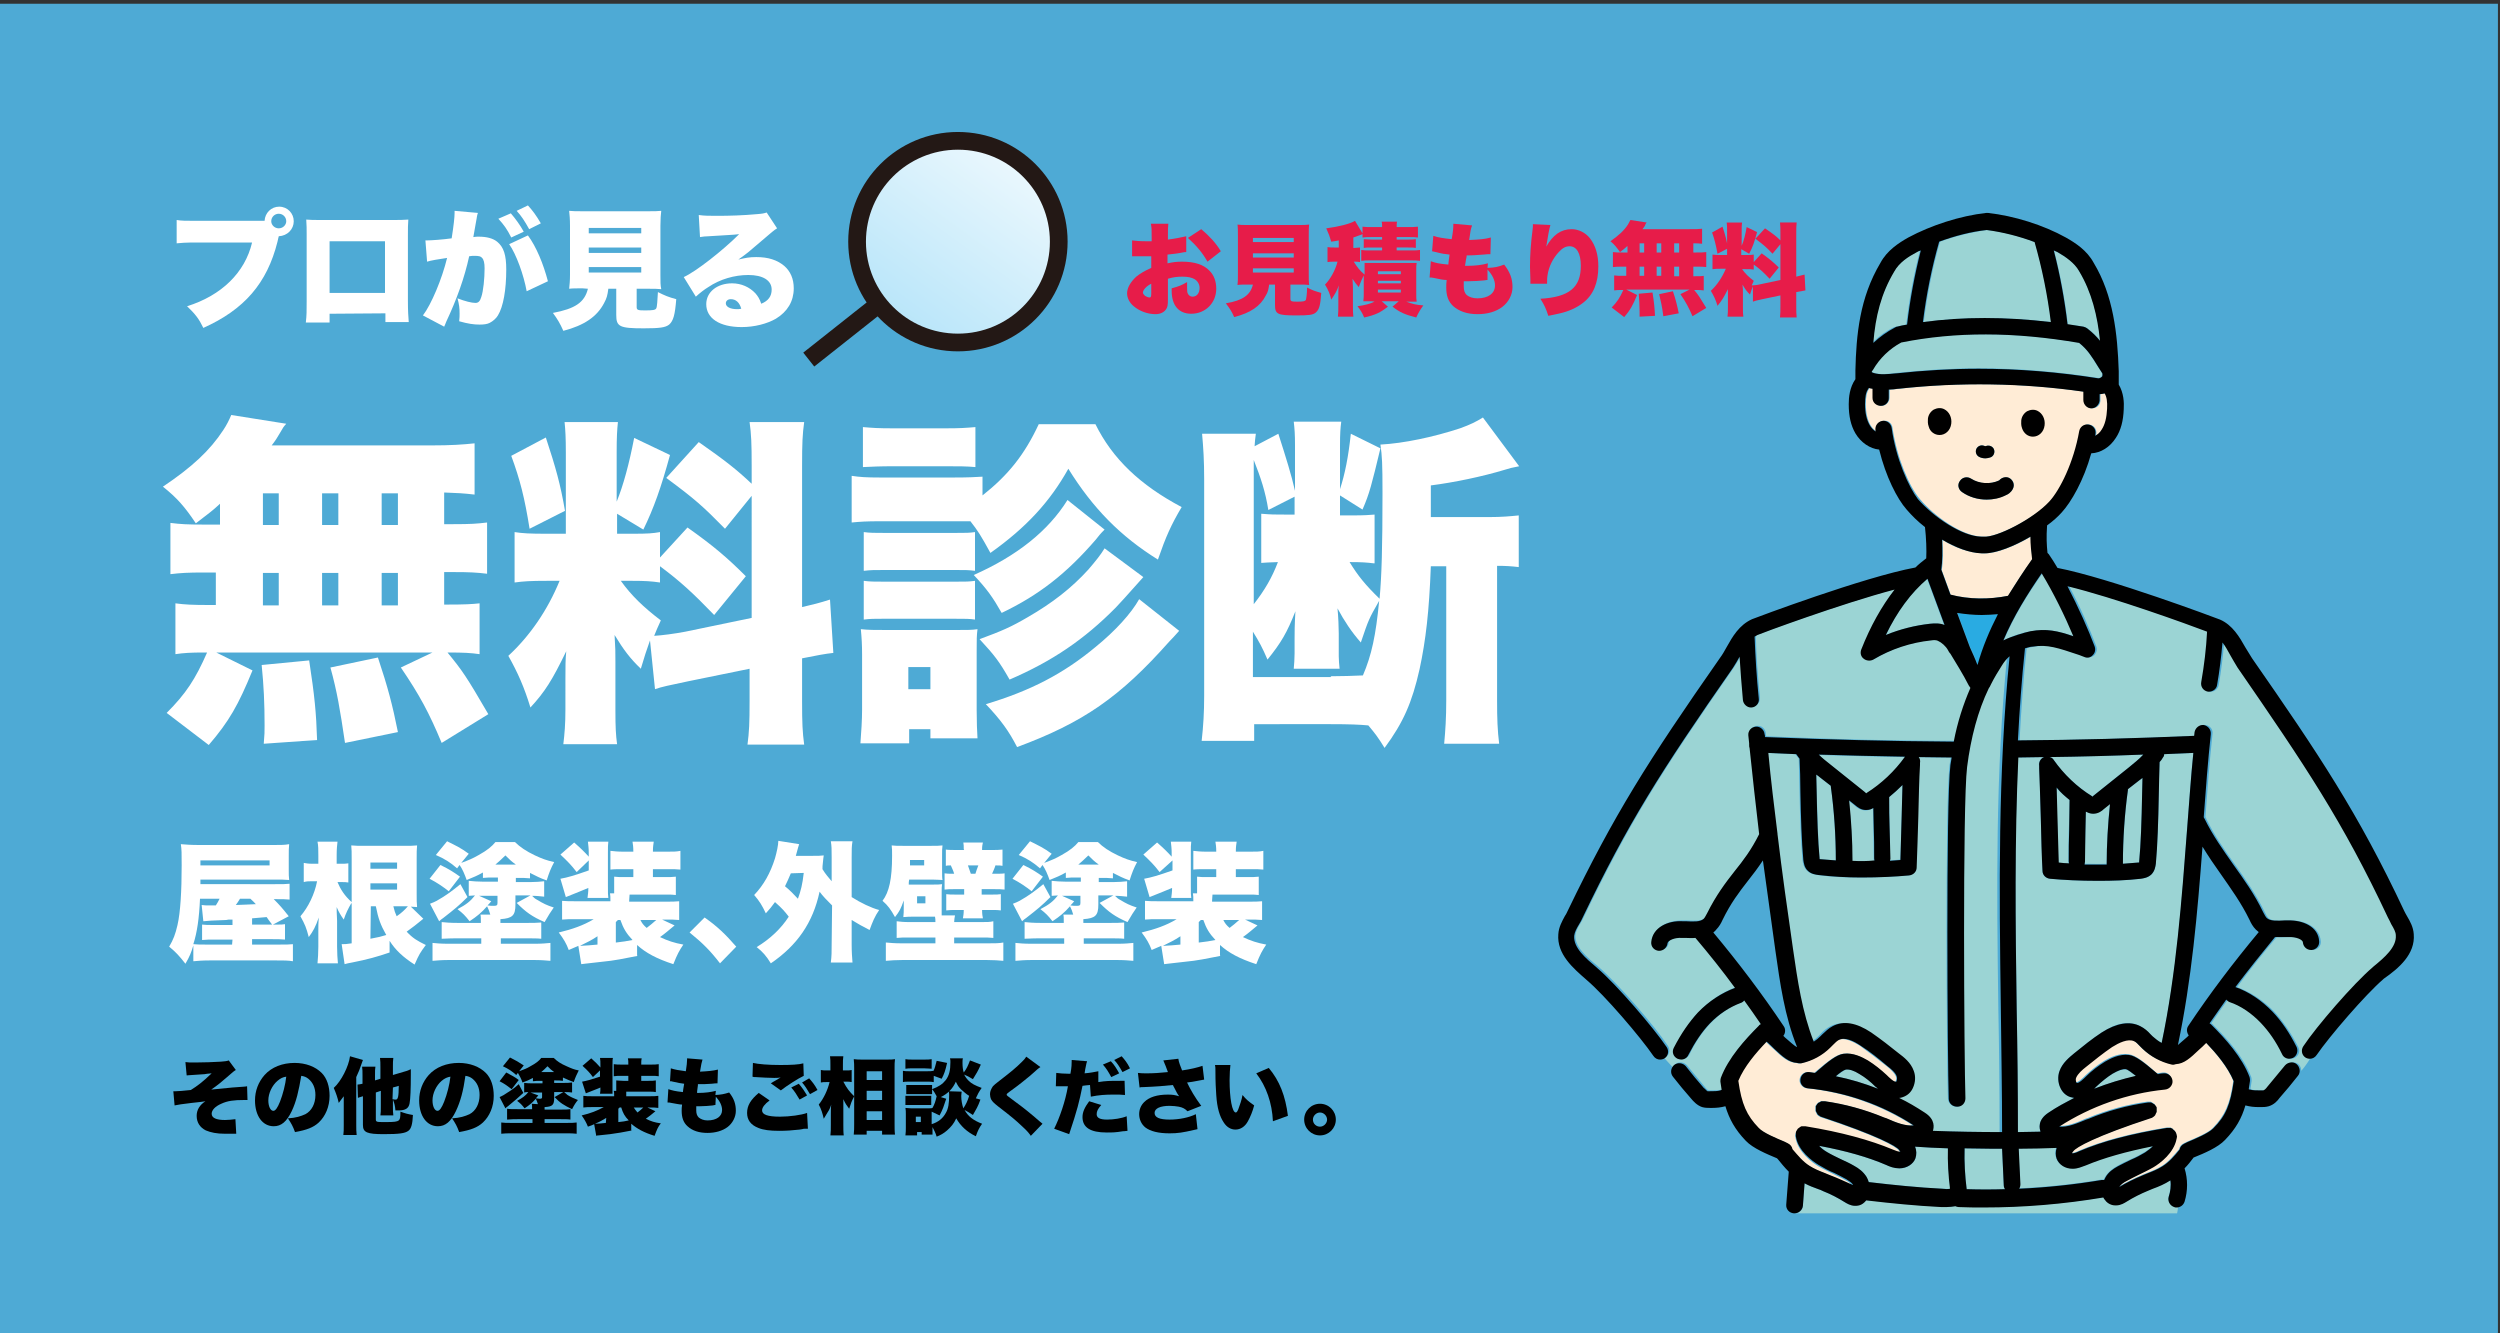 <?xml version="1.0" encoding="utf-8"?>
<!-- Generator: Adobe Illustrator 25.4.1, SVG Export Plug-In . SVG Version: 6.00 Build 0)  -->
<svg version="1.1" id="レイヤー_1" xmlns="http://www.w3.org/2000/svg" xmlns:xlink="http://www.w3.org/1999/xlink" x="0px"
	 y="0px" viewBox="0 0 600 320" style="enable-background:new 0 0 600 320;" xml:space="preserve">
<rect x="0" y="0" width="600" height="320" fill="#333333" stroke="none"/>
<style type="text/css">
	.st0{fill:#4EAAD5;}
	.st1{enable-background:new    ;}
	.st2{fill:#FFFFFF;}
	.st3{fill:#9BD4D4;}
	.st4{fill:#FFECD6;}
	.st5{fill:#29ABE2;}
	.st6{fill:url(#SVGID_1_);stroke:#231815;stroke-width:4.252;stroke-miterlimit:10;}
	.st7{fill:none;stroke:#231815;stroke-width:4.252;stroke-miterlimit:10;}
	.st8{fill:#E71C49;}
</style>
<rect x="-0.3" y="0.9" class="st0" width="599.8" height="319.2"/>
<g class="st1">
	<path class="st2" d="M66.9,56.7L66.9,56.7c0,0.2-0.1,0.3-0.1,0.4L66.6,58c-2.5,10-8,16.3-17.8,20.7c-1-2.1-1.9-3.3-3.9-5.2
		c8.3-2.6,13.9-8.1,15.6-15.3h-13c-3.3,0-4,0.1-5.1,0.2v-5.6c1.2,0.2,2.1,0.2,5.2,0.2h15.9c0.1-1.9,1.6-3.4,3.5-3.4
		c2,0,3.5,1.6,3.5,3.5S69,56.6,66.9,56.7L66.9,56.7z M65.1,53.1c0,0.9,0.8,1.7,1.8,1.7s1.8-0.8,1.8-1.7c0-1-0.8-1.8-1.8-1.8
		S65.1,52.1,65.1,53.1z"/>
	<path class="st2" d="M79.1,75.3v2.1h-5.7c0.2-1.7,0.2-2.8,0.2-5.1v-16c0-1.3,0-2.3-0.1-3.6c1.1,0.1,1.7,0.1,3.8,0.1h16.8
		c1.9,0,2.4,0,3.9-0.1c-0.1,1.1-0.1,2.2-0.1,3.7v15.8c0,2.4,0.1,3.9,0.2,5.1h-5.6v-2.1L79.1,75.3L79.1,75.3z M92.4,57.9H79.1v12.4
		h13.3V57.9z"/>
	<path class="st2" d="M102.1,57.7c0.1,0,0.2,0,0.3,0c1,0,3.9-0.2,6-0.5c0.5-3.2,0.7-5.1,0.7-6.1c0-0.1,0-0.3,0-0.5l5.6,0.5
		c-0.1,0.4-0.2,0.5-0.2,0.7c0,0.1-0.1,0.4-0.1,0.6l-0.2,1.1c-0.3,1.6-0.5,2.9-0.6,3.4c0.5-0.1,0.9-0.1,1.3-0.1
		c1.9,0,3.4,0.4,4.4,1.2c1.6,1.3,2.2,3.2,2.2,6.7c0,4.8-0.7,8.9-2,11c-0.4,0.7-1.2,1.4-2,1.8c-0.6,0.3-1.4,0.4-2.4,0.4
		c-1.4,0-2.8-0.2-4.9-0.8c0.1-0.9,0.1-1.2,0.1-1.8c0-1.4-0.1-2.2-0.5-3.7c1.8,0.7,3.4,1.1,4.3,1.1c0.7,0,1.1-0.4,1.4-1.4
		c0.5-1.4,0.8-4.5,0.8-6.9c0-1.3-0.2-2.1-0.6-2.5c-0.3-0.4-0.8-0.5-1.9-0.5c-0.3,0-0.6,0-1.2,0.1c-1.1,5.1-3,10.4-5.5,15.7
		c-0.2,0.6-0.3,0.7-0.5,1.2l-5.1-2.7c2-2.6,4.6-8.8,5.8-13.8c-2,0.3-3.9,0.6-4.8,0.9L102.1,57.7z M122.6,51.2
		c1.2,1.4,2.2,2.8,3.1,4.4l-3,1.4c-1-2-1.8-3.1-3.1-4.5L122.6,51.2z M126.7,56.5c2,2.7,3.7,6.8,4.8,11l-5.1,2.4
		c-0.7-3.9-2.5-8.9-4.2-11.3L126.7,56.5z M126.7,49.3c1.1,1.2,2,2.4,3.1,4.3L127,55c-1.1-2-1.9-3.2-3-4.4L126.7,49.3z"/>
	<path class="st2" d="M139.8,69.2c-1.5,0-2.4,0-3.2,0.1c0.1-1,0.2-1.9,0.2-3.4V54.2c0-1.6-0.1-2.7-0.2-3.6c0.9,0.1,1.7,0.1,3.2,0.1
		h15.7c1.5,0,2.4,0,3.2-0.1c-0.1,0.8-0.2,2-0.2,3.6V66c0,1.6,0,2.5,0.2,3.4c-0.9-0.1-1.8-0.1-3.3-0.1h-2.6v4.4c0,0.7,0.3,0.8,2,0.8
		c1.9,0,2.5-0.1,2.7-0.5c0.2-0.3,0.3-2,0.4-3.9c1.6,0.8,2.5,1.2,4.4,1.7c-0.3,3.8-0.7,5.2-1.7,6.1c-0.9,0.7-2.2,0.9-6.1,0.9
		c-5.8,0-6.6-0.4-6.6-3.2v-6.3H146c-0.2,1.6-0.4,2.3-1,3.4c-1.7,3.3-4.8,5.4-9.8,6.7c-0.8-1.8-1.4-2.8-2.5-4.3
		c5.3-1,7.6-2.5,8.4-5.8L139.8,69.2L139.8,69.2z M141.3,56h12.6v-1.3h-12.6V56z M141.3,60.7h12.6v-1.3h-12.6V60.7z M141.3,65.4h12.6
		v-1.3h-12.6V65.4z"/>
	<path class="st2" d="M167.7,51.6c1.3,0.2,2.5,0.2,4.5,0.2c2.8,0,6.2-0.1,9.4-0.4c1.4-0.1,1.8-0.2,2.4-0.4l2.5,3.8
		c-0.8,0.5-0.8,0.5-5,4.1c-1.6,1.4-2.2,1.9-4.3,3.4c1.7-0.4,2.6-0.6,4.3-0.6c2.9,0,5,0.7,6.7,2.1c1.5,1.3,2.3,3.1,2.3,5.4
		c0,3.1-1.5,5.6-4.3,7.3c-2.1,1.2-5.1,2-8.2,2c-5.3,0-8.5-2.1-8.5-5.5c0-2.9,2.6-5,6.2-5c2.2,0,4.2,0.9,5.6,2.4
		c0.6,0.7,1,1.3,1.4,2.5c1.7-0.7,2.5-1.8,2.5-3.4c0-2.2-2.1-3.5-5.6-3.5c-3.3,0-6.8,1-9.6,2.9c-1,0.6-2,1.4-3,2.3l-2.9-4.7
		c2.9-1.3,9.4-6.4,13.3-10.3c-1.6,0.2-2.9,0.2-7.3,0.5c-0.8,0-1.4,0.1-2.1,0.2L167.7,51.6z M175.4,71.8c-0.7,0-1.2,0.4-1.2,1
		c0,0.8,1,1.4,2.7,1.4c0.4,0,0.4,0,1-0.1C177.5,72.6,176.6,71.8,175.4,71.8z"/>
</g>
<g class="st1">
	<path class="st2" d="M65.5,221.9c0.5,0,0.9,0,1.1,0c0.8,0,1.3,0,1.8-0.1v3.7c-1-0.1-1.8-0.1-3-0.1h-4.9v1.3h6.2c2,0,2.7,0,3.6-0.1
		v4.1c-1.1-0.2-2.2-0.2-4.3-0.2H50.5c-1.9,0-3,0.1-4.1,0.2v-3.8c-0.5,1.7-0.9,2.7-1.9,4.4c-1.4-1.8-2.3-2.8-3.9-4.1
		c1-1.7,1.5-3,2-5.2c0.7-3,1-8.2,1-14.3c0-3,0-3.8-0.2-5.1c1.2,0.1,2.4,0.2,4.4,0.2h18c1.6,0,2.5,0,3.6-0.2c-0.1,1-0.1,1.5-0.1,2.9
		v3.2c0,1.2,0,1.7,0.1,2.5c-1-0.1-2-0.1-3.5-0.1H48.1v1.1H66c1.8,0,2.6,0,3.5-0.1v3.8c-1.1-0.1-1.6-0.1-3-0.1h-0.8
		c1.4,1.4,2.1,2.2,3.6,4.1L65.5,221.9z M55.8,225.5h-4.2c-1.2,0-2.2,0-3.1,0.1v-3.7c0.9,0.1,1.3,0.1,3.2,0.1h4.1v-1.3
		c-1.1,0-1.1,0-1.5,0.1c-3.1,0.1-4.7,0.2-5.5,0.3l-0.4-3.9c0.7,0.1,1,0.1,2.2,0.1h1.2c0.4-0.6,0.6-1,0.9-1.6H48
		c-0.2,4.7-0.7,8.1-1.6,10.9c0.9,0.1,1.7,0.1,3.5,0.1h5.8L55.8,225.5L55.8,225.5z M64.7,207.7v-1.2H48.1v1.2H64.7z M57.6,215.7
		c-0.4,0.7-0.6,0.9-1,1.5c1.9-0.1,3.5-0.1,4.8-0.2c-0.4-0.4-0.5-0.6-1.3-1.3H57.6z M65.3,221.9c-0.9-1.2-0.9-1.2-1.3-1.8
		c-2.5,0.2-2.5,0.2-3.5,0.3v1.5H65.3z"/>
	<path class="st2" d="M84.3,216.8c-0.7,1.2-1.3,2.4-1.8,3.9c-0.7-1-1.2-1.8-1.7-3c0,1.1,0,1.1,0.1,3.3v6.2c0,1.5,0.1,3,0.2,4h-4.9
		c0.1-1.1,0.2-2.5,0.2-4v-3.8c0-1.1,0-2,0.1-3.2c-0.7,2.1-1.4,3.4-2.4,4.7c-0.6-2.3-0.9-3-2-5c1.9-2.2,3.4-5.3,4-8.4h-1.2
		c-0.8,0-1.3,0-2,0.2v-4.6c0.6,0.1,1.1,0.2,2,0.2h1.5v-2c0-1.4,0-2.3-0.2-3.3H81c-0.1,0.8-0.2,1.8-0.2,3.3v2h1c0.8,0,1.3,0,1.8-0.1
		v4.6c-0.5-0.1-1-0.1-1.6-0.1h-1c0.7,1.7,1.7,3.3,3.4,4.8v-10.3c0-1.6,0-2.4-0.1-3.3c1,0.1,1.8,0.1,3.4,0.1h9c1.7,0,2.5,0,3.4-0.1
		c-0.1,0.9-0.1,1.7-0.1,3.4v8.1c0,1.7,0,2.3,0.1,3.3c-0.6,0-0.8-0.1-1.5-0.1l3,2.9c-1.3,1.1-3,2.4-4,3.1c1.4,1.5,2.5,2.2,4.6,3.2
		c-1.4,1.9-1.6,2.2-2.7,4.7c-2.8-1.8-4.6-3.5-6-5.7v2.8c-2.9,1-5.4,1.7-9,2.4c-0.9,0.2-1.2,0.2-1.8,0.4l-0.7-4.8
		c0.8,0,1.1,0,2.4-0.2v-9.6L84.3,216.8L84.3,216.8z M95.3,208.5V207h-6.4v1.5H95.3z M88.9,213.5h6.4V212h-6.4V213.5z M88.9,225.3
		c2.1-0.4,2.5-0.5,3.8-0.9c-1.4-2.5-1.9-3.9-2.5-6.9H89L88.9,225.3L88.9,225.3L88.9,225.3z M94.4,217.5c0.3,1.2,0.4,1.5,0.8,2.4
		c1.2-0.8,2-1.6,2.7-2.4h-0.5H94.4z"/>
	<path class="st2" d="M105.7,207.6c2.1,1,3.3,1.8,4.7,2.8l-2.7,3.5c-1.4-1.1-2.7-2-4.6-3L105.7,207.6z M112.2,215.3
		c-2,2-3.1,2.9-5.8,5c-0.3,0.2-0.7,0.5-1,0.8l-2.2-4.2c0.8-0.3,1-0.4,1.6-0.7c2.3-1.3,3.6-2.3,5.7-4L112.2,215.3z M117.7,219.6
		c-0.3-1-0.4-1.3-0.8-2.1c-1.3,1.5-2.4,2.4-4.2,3.6c-1.1-1.4-1.6-1.9-2.9-2.9c2.1-1.1,3.1-1.9,4.2-3.3c-0.6,0-0.9,0.1-1.5,0.1v-3.6
		c1,0.1,2.1,0.2,3.4,0.2h3.6v-1h-0.7c-1.4,0-1.9,0-2.9,0.1v-1.3c-1.4,0.8-2.2,1.1-3.9,1.8c-0.5-1.4-1-2.6-1.7-3.6l-0.6,0.8
		c-1.6-1.4-3-2.3-5.1-3.2l2.7-3.3c2.2,1.1,3.3,1.6,5.2,3l-1.8,2.2c2.1-0.8,2.6-1,4.2-1.9c2-1.1,3.2-2.1,4-3.1h4.7
		c1.2,1.2,2.7,2.2,4.8,3.2c1.7,0.8,2.8,1.2,4.6,1.6c-0.8,1.5-1.2,2.5-1.8,4.4c-1.7-0.6-2.4-1-4-1.8v1.3c-1.1-0.1-1.6-0.1-2.9-0.1
		h-0.5v1h3.5c1.3,0,2.3-0.1,3.3-0.2v3.7c-1.1-0.1-1.7-0.2-2.9-0.2c0.5,0.5,0.7,0.7,1.3,1c1.3,0.8,2.3,1.3,3.9,1.8
		c-0.7,1-1.3,1.9-2.2,3.5c-3-1.3-4.5-2.4-6.7-4.6l3.3-1.8h-3.6v2.2c0,2.6-0.7,3.3-3.6,3.5v0.9h6.1c1.6,0,2.7,0,3.7-0.1v3.9
		c-0.9-0.1-2-0.1-3.6-0.1h-6.1v1.3h8.2c1.6,0,2.7-0.1,3.7-0.2v4.3c-1.1-0.1-2.3-0.2-4.1-0.2h-20.1c-1.8,0-3,0.1-4.1,0.2v-4.3
		c0.9,0.1,2.1,0.2,3.8,0.2h7.9v-1.3h-5.6c-1.1,0-2,0-3.9,0.1v-4c0.9,0.1,2.1,0.2,3.9,0.2h5.5v-0.4c0-0.7,0-1.2-0.1-1.6h2.4
		C117.7,219.5,117.7,219.6,117.7,219.6z M117.9,216.3c-0.4,0.5-0.5,0.6-0.9,1c0.5,0.1,1.1,0.1,1.5,0.1c0.7,0,0.9-0.1,0.9-0.7V215
		H115L117.9,216.3z M123.8,207.5c-1.1-0.8-1.5-1.2-2.5-2.2c-1.1,1.1-1.5,1.4-2.4,2.2H123.8z"/>
	<path class="st2" d="M153.1,229.4c-3,0.6-6,1.2-8.4,1.4l-4.4,0.5c-0.3,0-0.5,0.1-0.8,0.1l-0.7-4.4c-0.6,0.3-1,0.4-2.3,1
		c-0.6-1.6-1.2-2.6-2.4-4.2c3.3-0.8,5.9-1.7,8.4-3.2h-4.2c-1.5,0-2.4,0-3.4,0.1v-4.5c0.9,0.1,1.9,0.1,3.6,0.1h8v-0.2
		c0-0.7,0-1.2-0.1-1.7h1v-4c0.8,0.1,1.3,0.1,2.7,0.1h1.9v-1.9h-2.4c-1.3,0-2.3,0-3.1,0.1v-4.5c0.9,0.1,1.7,0.2,3.1,0.2h2.4
		c0-1.2-0.1-1.7-0.2-2.4h5.1c-0.1,0.7-0.2,1.2-0.2,2.4h3.5c1.4,0,2.2,0,3.1-0.2v4.5c-0.9-0.1-1.6-0.1-3.1-0.1h-3.5v1.9h2.7
		c1.4,0,2,0,2.8-0.1v4.4c-0.7-0.1-1.2-0.1-2.7-0.1h-8.4c0,0.4-0.1,0.9-0.1,1.5v0.2h8.6c1.6,0,2.5,0,3.4-0.1v4.5
		c-1-0.1-1.9-0.1-3.5-0.1h-0.6l3,1.4c-1.3,1.1-2.5,2.1-3.5,2.8c1.9,0.9,3.4,1.4,5.6,1.8c-1,1.5-1.4,2.2-2.4,4.7
		c-4-1.3-6.6-2.7-8.7-4.6v2.6H153.1z M138.4,209.3c-1.3-1.7-2.2-2.6-3.9-4.2l3.3-2.9c1.6,1.4,2.5,2.3,3.5,3.4v-0.9
		c0-1.1-0.1-1.8-0.2-2.7h4.9c-0.1,0.7-0.1,1.4-0.1,2.7v7.8c0,2,0,2.3,0.1,3h-5c0.1-0.9,0.2-1.3,0.2-2.4c-1,0.4-2.8,1.2-5.4,2.2
		l-1.3-4.4c1.7-0.3,3.4-0.8,6.8-2v-2.4L138.4,209.3z M143.4,224.7c-1.5,1-2.4,1.4-4.2,2.3c0.1,0,0.2,0,0.2,0c0.7,0,2.9-0.2,4-0.3
		V224.7z M147.9,226.2c1.6-0.2,2.5-0.3,3.9-0.6c-1.5-1.6-2.2-2.8-2.9-4.8h-0.6c-0.2,0.2-0.2,0.2-0.5,0.5v4.9L147.9,226.2
		L147.9,226.2z M153.7,220.8c0.4,0.8,0.7,1.2,1.5,1.9c0.8-0.6,1.4-1.1,2.3-1.9H153.7z"/>
	<path class="st2" d="M169.1,220.2c3,2.1,5,4,7.6,7l-3.9,4c-2.3-3-4.2-4.9-7.3-7.4L169.1,220.2z"/>
	<path class="st2" d="M199.7,217.3c-1.1-1.1-2.3-2.3-3-3.3c-1.6,7.5-5.4,12.9-11.7,17.2c-1.1-1.8-2-2.8-3.4-3.9
		c3.3-2,5.9-4.5,7.7-7.3c-1-1.3-1.5-1.9-3.3-3.5c-0.8,1.1-1.2,1.6-2.2,2.7c-0.9-1.9-1.5-2.9-2.8-4.4c2.3-2.4,3.9-5.3,5-8.8
		c0.4-1.4,0.8-3.2,0.8-4.2l5,0.8c-0.2,0.6-0.2,0.6-0.8,2.8h4.1c1.3,0,1.7,0,2.6-0.1c-0.1,0.5-0.1,0.9-0.2,1.7
		c-0.1,0.8-0.1,1-0.1,1.6c0.8,1.3,1.3,1.8,2.2,2.9v-5.7c0-2,0-2.7-0.2-3.9h5.2c-0.2,1.2-0.2,1.9-0.2,3.9v9.5
		c2.2,1.4,4.7,2.6,6.6,3.1c-1.1,1.6-1.6,2.9-2.3,4.8c-1.6-0.8-2.8-1.5-4.3-2.4v5.8c0,2,0.1,3,0.2,4.4h-5.2c0.2-1.5,0.2-2.6,0.2-4.4
		L199.7,217.3L199.7,217.3z M189.8,209.6c-0.6,1.4-0.9,2.1-1.4,3.1c1.1,0.9,2.2,2,3.1,3c0.7-1.9,1.1-3.5,1.4-6.2L189.8,209.6
		L189.8,209.6z"/>
	<path class="st2" d="M223.9,220h-4.4c-1.1,0-1.7,0-2.7,0.1c0.1-0.7,0.1-1.4,0.1-2.6v-1.4c-0.7,2-1,2.6-2.1,4c-1-1.8-1.7-2.8-3-3.9
		c1.6-2.1,2.3-5.3,2.3-10.8c0-1.2,0-1.8-0.1-2.5c0.7,0.1,1.5,0.1,2.8,0.1h6.6c1.3,0,2.1,0,2.8-0.1c-0.1,0.7-0.1,1.3-0.1,2.5v3.4
		c0,1.2,0,1.9,0.1,2.4c-0.5,0-1.2-0.1-2.3-0.1h-5.7c-0.1,0.5-0.1,0.7-0.1,1.2h5.3c1.6,0,2.1,0,2.7-0.1c-0.1,0.6-0.1,0.9-0.1,2.3v3.5
		c0,0.9,0,1.4,0,1.7h3.2c-0.1,0.6-0.2,1-0.2,1.6h6.3c1.7,0,2.2,0,3.1-0.2v4c-1-0.1-1.6-0.1-3.1-0.1H229v1.4h8.1c1.7,0,2.7,0,3.7-0.2
		v4.4c-1-0.1-2.4-0.2-4.1-0.2h-20c-1.7,0-3,0.1-4.1,0.2v-4.4c1.1,0.1,2.1,0.2,3.8,0.2h8.1V225h-6.2c-1.5,0-2.1,0-3.1,0.1v-4
		c0.9,0.1,1.5,0.2,3.1,0.2h6.2c0-0.5,0-0.9-0.1-1.3H223.9z M221.8,207.8v-1.4h-3.4v0.4c0,0.2,0,0.5,0,0.9h3.4V207.8z M220.1,216.8h2
		v-1.7h-2V216.8z M231.3,203.8c0-0.7,0-1.1-0.1-1.6h4.7c-0.1,0.5-0.2,0.8-0.2,1.6v0.2h2.2c1.1,0,1.9,0,2.7-0.1v3.9
		c-0.5-0.1-0.7-0.1-1.7-0.1c-0.2,0.7-0.5,1.3-0.8,2h0.9c0.9,0,1.6,0,2.1-0.1v3.9c-0.9-0.1-1.3-0.1-2.4-0.1h-3.1v1.3h2.5
		c1.1,0,1.4,0,2.1-0.1v3.9c-0.7-0.1-1-0.1-2.1-0.1h-2.4c0,1,0.1,1.5,0.2,2h-4.8c0.1-0.6,0.2-1.1,0.2-2h-2.1c-0.8,0-1.3,0-2.1,0.1
		v-3.9c0.8,0.1,1.1,0.1,2.2,0.1h2.1v-1.3h-2.5c-0.9,0-1.4,0-2.2,0.1v-3.9c0.7,0.1,0.9,0.1,2,0.1h0.3c-0.2-0.7-0.5-1.3-0.8-2
		c-0.7,0-0.8,0-1.2,0.1v-3.9c0.7,0.1,1.6,0.1,2.7,0.1h1.7L231.3,203.8L231.3,203.8z M234.1,209.7c0.2-0.7,0.4-1.2,0.7-2h-2.5
		c0.2,0.6,0.4,1.1,0.7,2H234.1z"/>
	<path class="st2" d="M245.6,207.6c2.1,1,3.3,1.8,4.7,2.8l-2.7,3.5c-1.4-1.1-2.7-2-4.6-3L245.6,207.6z M252.1,215.3
		c-2,2-3.1,2.9-5.8,5c-0.3,0.2-0.7,0.5-1,0.8l-2.2-4.2c0.8-0.3,1-0.4,1.6-0.7c2.3-1.3,3.6-2.3,5.7-4L252.1,215.3z M257.6,219.6
		c-0.3-1-0.4-1.3-0.8-2.1c-1.3,1.5-2.4,2.4-4.2,3.6c-1.1-1.4-1.6-1.9-2.9-2.9c2.1-1.1,3.1-1.9,4.2-3.3c-0.6,0-0.9,0.1-1.5,0.1v-3.6
		c1,0.1,2.1,0.2,3.4,0.2h3.6v-1h-0.7c-1.4,0-1.9,0-2.9,0.1v-1.3c-1.4,0.8-2.2,1.1-3.9,1.8c-0.5-1.4-1-2.6-1.7-3.6l-0.6,0.8
		c-1.6-1.4-3-2.3-5.1-3.2l2.7-3.3c2.2,1.1,3.3,1.6,5.2,3l-1.8,2.2c2.1-0.8,2.6-1,4.2-1.9c2-1.1,3.2-2.1,4-3.1h4.7
		c1.2,1.2,2.7,2.2,4.8,3.2c1.7,0.8,2.8,1.2,4.6,1.6c-0.8,1.5-1.2,2.5-1.8,4.4c-1.7-0.6-2.4-1-4-1.8v1.3c-1.1-0.1-1.6-0.1-2.9-0.1
		h-0.5v1h3.5c1.3,0,2.3-0.1,3.3-0.2v3.7c-1.1-0.1-1.7-0.2-2.9-0.2c0.5,0.5,0.7,0.7,1.3,1c1.3,0.8,2.3,1.3,3.9,1.8
		c-0.7,1-1.3,1.9-2.2,3.5c-3-1.3-4.5-2.4-6.7-4.6l3.3-1.8h-3.6v2.2c0,2.6-0.7,3.3-3.6,3.5v0.9h6.1c1.6,0,2.7,0,3.7-0.1v3.9
		c-0.9-0.1-2-0.1-3.6-0.1h-6.1v1.3h8.2c1.6,0,2.7-0.1,3.7-0.2v4.3c-1.1-0.1-2.3-0.2-4.1-0.2h-20.1c-1.8,0-3,0.1-4.1,0.2v-4.3
		c0.9,0.1,2.1,0.2,3.8,0.2h7.9v-1.3h-5.6c-1.1,0-2,0-3.9,0.1v-4c0.9,0.1,2.1,0.2,3.9,0.2h5.5v-0.4c0-0.7,0-1.2-0.1-1.6h2.4
		L257.6,219.6L257.6,219.6z M257.8,216.3c-0.4,0.5-0.5,0.6-0.9,1c0.5,0.1,1.1,0.1,1.5,0.1c0.7,0,0.9-0.1,0.9-0.7V215h-4.4
		L257.8,216.3z M263.7,207.5c-1.1-0.8-1.5-1.2-2.5-2.2c-1.1,1.1-1.5,1.4-2.4,2.2H263.7z"/>
	<path class="st2" d="M293,229.4c-3,0.6-6,1.2-8.4,1.4l-4.4,0.5c-0.3,0-0.5,0.1-0.8,0.1l-0.7-4.4c-0.6,0.3-1,0.4-2.3,1
		c-0.6-1.6-1.2-2.6-2.4-4.2c3.3-0.8,5.9-1.7,8.4-3.2h-4.2c-1.5,0-2.4,0-3.4,0.1v-4.5c0.9,0.1,1.9,0.1,3.6,0.1h8v-0.2
		c0-0.7,0-1.2-0.1-1.7h1v-4c0.8,0.1,1.3,0.1,2.7,0.1h1.9v-1.9h-2.4c-1.3,0-2.3,0-3.1,0.1v-4.5c0.9,0.1,1.7,0.2,3.1,0.2h2.4
		c0-1.2-0.1-1.7-0.2-2.4h5.1c-0.1,0.7-0.2,1.2-0.2,2.4h3.5c1.4,0,2.2,0,3.1-0.2v4.5c-0.9-0.1-1.6-0.1-3.1-0.1h-3.5v1.9h2.7
		c1.4,0,2,0,2.8-0.1v4.4c-0.7-0.1-1.2-0.1-2.7-0.1H291c0,0.4-0.1,0.9-0.1,1.5v0.2h8.6c1.6,0,2.5,0,3.4-0.1v4.5
		c-1-0.1-1.9-0.1-3.5-0.1h-0.6l3,1.4c-1.3,1.1-2.5,2.1-3.5,2.8c1.9,0.9,3.4,1.4,5.6,1.8c-1,1.5-1.4,2.2-2.4,4.7
		c-4-1.3-6.6-2.7-8.7-4.6v2.6H293z M278.3,209.3c-1.3-1.7-2.2-2.6-3.9-4.2l3.3-2.9c1.6,1.4,2.5,2.3,3.5,3.4v-0.9
		c0-1.1-0.1-1.8-0.2-2.7h4.9c-0.1,0.7-0.1,1.4-0.1,2.7v7.8c0,2,0,2.3,0.1,3h-4.8c0.1-0.9,0.2-1.3,0.2-2.4c-1,0.4-2.8,1.2-5.4,2.2
		l-1.3-4.4c1.7-0.3,3.4-0.8,6.8-2v-2.4L278.3,209.3z M283.3,224.7c-1.5,1-2.4,1.4-4.2,2.3c0.1,0,0.2,0,0.2,0c0.7,0,2.9-0.2,4-0.3
		V224.7z M287.8,226.2c1.6-0.2,2.5-0.3,3.9-0.6c-1.5-1.6-2.2-2.8-2.9-4.8h-0.6c-0.2,0.2-0.2,0.2-0.5,0.5v4.9L287.8,226.2
		L287.8,226.2z M293.6,220.8c0.4,0.8,0.7,1.2,1.5,1.9c0.8-0.6,1.4-1.1,2.3-1.9H293.6z"/>
</g>
<g>
	<path class="st3" d="M436.7,206c0,0,0,0.1,0,0.2h0.1c1.2,0.1,2.5,0.2,3.8,0.3c0-5.9-0.4-11.8-1.2-17.7c0-0.1,0-0.1,0-0.2l-2.7-2.1
		c-0.3-0.2-0.5-0.4-0.8-0.6c0,1.3,0.1,2.8,0.1,4.2C436.2,195.6,436.3,201.9,436.7,206z"/>
	<path class="st3" d="M449.5,194c-0.4,0.2-1,0.5-1.7,0.5c0,0,0,0-0.1,0c-1.2,0-2.1-0.7-2.5-1.1l-1.5-1.2c0.5,4.8,0.8,9.7,0.8,14.5
		c1.8,0,3.6,0,5.3,0c-0.1-0.2-0.1-0.4-0.1-0.6c0-2.7-0.1-5.1-0.1-7.3C449.6,197.2,449.5,195.6,449.5,194z"/>
	<path class="st3" d="M456.1,206.3c0.1-3.1,0.2-6.8,0.3-10.5c0.1-2.5,0.1-5.1,0.2-7.4c-1,1-2.1,2-3.2,2.9c0,2.7,0.1,5,0.1,7.3
		c0.1,2.3,0.1,4.7,0.1,7.4c0,0.2,0,0.3-0.1,0.5C454.5,206.4,455.3,206.4,456.1,206.3z"/>
	<path class="st4" d="M443,283.3c-0.9-0.5-1.9-1-2.9-1.5c-1.2-0.6-2.5-1.2-3.7-1.9c-1.5-0.9-4.9-3.4-5.5-6.9c-0.1-0.3-0.1-0.5,0-0.8
		c0.1-0.5,0.3-0.9,0.7-1.2l0,0c0.1-0.1,0.1-0.1,0.2-0.2c0,0,0.1,0,0.1-0.1c0.1,0,0.1-0.1,0.2-0.1s0.1,0,0.2-0.1c0.1,0,0.1,0,0.2,0
		s0.1,0,0.2,0c0,0,0,0,0.1,0h0.1c0.1,0,0.2,0,0.3,0l0,0c8.6,1.4,15.5,3.2,21,5.6c0.7,0.3,1.2,0.5,1.7,0.5h0.1c0-0.1-0.1-0.3-0.3-0.5
		c-0.6-0.9-5.3-3.6-18.8-8l0,0c-0.1,0-0.1-0.1-0.2-0.1c0,0-0.1,0-0.1-0.1c-0.1,0-0.1-0.1-0.2-0.1l-0.1-0.1l-0.1-0.1l-0.1-0.1
		c0,0-0.1-0.1-0.1-0.2s-0.1-0.1-0.1-0.2s0-0.1-0.1-0.2c0-0.1,0-0.1-0.1-0.2c0-0.1,0-0.1,0-0.2s0-0.1,0-0.2s0-0.1,0-0.2s0-0.2,0-0.2
		l0,0c0-0.1,0-0.1,0-0.2s0-0.1,0-0.2l0,0c0-0.1,0.1-0.2,0.1-0.2s0-0.1,0.1-0.1c0-0.1,0.1-0.1,0.1-0.2l0.1-0.1l0.1-0.1l0.1-0.1
		l0.1-0.1c0.1,0,0.1-0.1,0.2-0.1s0.1,0,0.2-0.1c0.1,0,0.1-0.1,0.2-0.1s0.1,0,0.2,0s0.1,0,0.2,0s0.1,0,0.2,0s0.2,0,0.2,0l0,0
		c4.9,0.7,9.7,2,14.2,3.9l0.6,0.2c2.2,0.9,4.5,1.9,6.5,1.7c-7.6-4.9-16.4-8-25.4-8.9c-1.1-0.1-1.9-1.1-1.8-2.1
		c0.1-1.1,1.1-1.9,2.1-1.8c0.5,0,1,0.1,1.4,0.2c0.2-0.2,0.4-0.3,0.6-0.5c2.6-2.2,4.7-3.9,6.3-4.1c2.3-0.3,4.4,0.8,5.8,1.6
		c1.6,1,3.2,2.2,4.5,3.5c0.5,0.5,1.8,1.8,2.3,1.6c0,0,0.1-0.1,0.1-0.2c0.1-0.3,0.2-0.7,0-1.1c-0.4-0.9-1.4-1.8-2.3-2.5
		c-2-1.6-4.2-3.3-6.3-4.8c-1.6-1-3.8-2.1-5.3-1.4c-0.5,0.2-0.9,0.7-1.4,1.2c-0.2,0.2-0.4,0.4-0.6,0.6c-2,1.9-4.4,3.2-7,3.8
		c-0.4,0.1-0.7,0-1-0.1c-2-0.1-3.5-1.5-5.5-3.4c-0.6-0.5-1.2-1.1-1.8-1.7c-2.6,2.7-5.4,6-6.8,9.4c0.8,5.6,1.9,8.3,4.9,11.3
		c1.2,1.2,4.3,2.5,6.2,3.3l0.8,0.4c0.6,0.3,1,0.8,1.1,1.4c1.2,1.5,2.5,3,4.1,4c1.1,0.7,2.3,1.2,3.6,1.7c0.4,0.2,0.8,0.3,1.2,0.5
		c1.9,0.8,3.7,1.7,5.5,2.7v-0.1l0,0C444.3,284.1,443.6,283.6,443,283.3z"/>
	<path class="st3" d="M443,256.7c-0.4,0.1-1.4,0.9-2.4,1.6c3.4,0.7,6.8,1.7,10.1,3c-0.2-0.2-0.4-0.4-0.6-0.6c-1.2-1.1-2.5-2.2-3.8-3
		C444.9,256.9,443.8,256.6,443,256.7z"/>
	<path class="st3" d="M447.7,190.3c0,0,0.1,0.1,0.2,0.2c0,0,0.1,0,0.1-0.1c3.6-2.2,6.7-5.2,9.2-8.7c-6.9-0.1-13.8-0.3-20.7-0.5
		c0.9,0.8,1.8,1.6,2.7,2.3L447.7,190.3z"/>
	<path class="st3" d="M452.6,152.4c3.4-1.4,7-2.3,10.6-2.7c1.1-0.1,2.3-0.1,3.4,0.3l-4.1-11.1C458.6,142.3,455.3,146.7,452.6,152.4z
		"/>
	<path class="st3" d="M492.3,77.3c-0.8-6.5-2.1-12.9-3.9-19.2c-3.7-1.4-7.7-2.5-11.5-2.9c-3.7,0.5-7.7,1.5-11.3,2.8
		c-1.8,6.3-3.1,12.8-3.9,19.3C471.2,76,481.3,76,492.3,77.3z"/>
	<path class="st4" d="M476.2,128.8c3,0.2,11.8-4.2,15.8-8.4c2.6-2.8,5.9-9.5,7.2-16.9c0.2-1.1,1.2-1.8,2.3-1.6
		c1.1,0.2,1.8,1.2,1.6,2.3c0,0.1,0,0.2-0.1,0.4c0.6-0.3,1.1-0.8,1.6-1.5c0.8-1.2,1.2-2.8,1.3-5c0.1-1.7-0.1-2.9-0.6-3.7
		c-0.4,0.1-0.8,0.2-1.2,0.2v1.5c0,1.1-0.9,1.9-2,1.9l0,0c-1.1,0-2-0.9-1.9-2v-2c-14.7-2.1-29.6-2.4-44.4-0.7h-0.1
		c-0.7,0.1-1.4,0.2-2.2,0.2v1.9c0,1.1-0.9,2-1.9,2l0,0c-1.1,0-1.9-0.9-2-1.9v-2.2c-0.3-0.1-0.6-0.1-0.9-0.2c0,0.1-0.1,0.1-0.1,0.2
		c-0.6,0.8-0.8,2-0.8,3.7c0,2.1,0.4,3.8,1.1,5c0.4,0.7,0.9,1.2,1.5,1.6c0-0.1,0-0.2-0.1-0.4c-0.2-1.1,0.6-2.1,1.7-2.2
		c1.1-0.2,2.1,0.6,2.2,1.7c1.1,7.4,4.1,14.2,6.6,17.1c3.7,4.4,10.4,9,15.1,9C475.9,128.8,476,128.8,476.2,128.8z M474.3,107.8
		c0.3-0.8,1.2-1.1,1.9-0.8c0.2,0.1,0.4,0.1,0.6,0c0.8-0.2,1.6,0.2,1.8,1c0.2,0.8-0.2,1.6-1,1.8c-0.4,0.1-0.8,0.2-1.1,0.2
		c-0.5,0-1-0.1-1.4-0.3C474.4,109.4,474,108.6,474.3,107.8z M470.4,115.4c0.6-0.9,1.8-1.1,2.7-0.5c1.9,1.3,4.6,1.4,6.7,0.4
		c0.6-0.7,1.5-0.9,2.4-0.6c1,0.5,1.4,1.6,0.9,2.6c-0.4,0.9-1.3,1.3-1.6,1.5c-1.5,0.7-3.1,1.1-4.7,1.1c-2.1,0-4.2-0.6-5.9-1.8
		C470,117.5,469.7,116.3,470.4,115.4z"/>
	<path class="st3" d="M455,89.5h0.1c6.6-0.7,13.1-1.1,19.7-1.1c9.6,0,19.2,0.8,28.7,2.3c0.5,0.1,0.8-0.2,0.9-0.4
		c0-0.1,0.1-0.2,0.1-0.3c0-0.1,0-0.3,0-0.4s0-0.1-0.1-0.2l-0.9-1.4c-1.6-2.6-2.6-4.2-4.6-5.8c-15.8-2.6-29.8-2.7-42.7-0.1
		c-2.8,1.5-5.2,3.8-6.8,6.6c-0.2,0.3-0.2,0.4-0.3,0.5c0.1,0,0.2,0.1,0.4,0.2C451.1,90,453,89.8,455,89.5z"/>
	<path class="st3" d="M467.5,275.6C467.5,275.6,467.5,275.5,467.5,275.6c-2.7-0.1-5.3-0.2-7.9-0.4c0.5,1.2,0.3,2.2,0.1,2.8
		c-0.6,1.5-2.1,2.4-3.8,2.4c0,0,0,0-0.1,0c-1.2,0-2.2-0.5-3.1-0.8c-4.4-1.9-9.7-3.4-16.1-4.6c0.5,0.5,1.2,1,1.9,1.5
		c1,0.6,2.1,1.2,3.3,1.7c1,0.5,2.1,1,3.2,1.6c1,0.6,2.2,1.4,3,2.7c0.2,0.4,0.4,0.8,0.5,1.2c5.9,0.7,11.8,1.3,17.7,1.6
		c0.7,0,1.3,0.1,1.9,0C467.7,282.1,467.5,278.8,467.5,275.6z"/>
	<path class="st4" d="M482,143c1.8-3.1,3.8-6,5.8-8.8c-0.2-1.8-0.4-3.4-0.4-5.4c-3.9,2.3-8.2,4-11,4c-0.1,0-0.2,0-0.3,0
		c-0.1,0-0.3,0-0.4,0l0,0c-3-0.1-6.4-1.3-9.5-3.2c0.1,2.5,0.2,5.3-0.2,7.2l2.2,6C472.7,143.8,477.4,143.9,482,143z"/>
	<path class="st5" d="M474.7,159.6c1.2-4.3,2.9-8.4,4.9-12.2c-1.3,0.1-2.6,0.2-3.9,0.2c-2,0-4-0.2-5.9-0.5l2.9,7.8
		c0.2,0.4,1,2.3,1.7,3.7C474.4,158.9,474.5,159.3,474.7,159.6z"/>
	<path class="st3" d="M496.7,192c-1.1-0.9-2.2-1.9-3.2-2.9c0.1,2.4,0.1,4.9,0.2,7.5c0.1,3.7,0.2,7.5,0.3,10.5
		c0.8,0.1,1.7,0.1,2.5,0.2c0-0.2-0.1-0.3-0.1-0.5c0-2.7,0.1-5.1,0.1-7.4C496.6,197.1,496.7,194.7,496.7,192z"/>
	<path class="st3" d="M455.1,78.4c0.8-0.2,1.6-0.3,2.4-0.5c0.7-6,1.8-12,3.3-17.8c-0.4,0.2-0.7,0.4-1.1,0.5c-1.8,1-4.1,2.5-5.2,4.5
		v0.1c-3.1,5.2-4.5,10.7-5.1,17c1.5-1.5,3.3-2.8,5.2-3.7C454.8,78.5,455,78.4,455.1,78.4z"/>
	<path class="st3" d="M484,242.1c0.1,9.7,0.3,19.7,0.3,29.6c1.9,0,3.7-0.1,5.4-0.1c0,0,0,0,0-0.1c-0.2-0.6-0.8-2.7,2-4.5
		c2-1.3,4-2.5,6.1-3.5c-0.3,0-0.6-0.1-0.9-0.2c-1.1-0.4-1.9-1.1-2.4-2.2c-0.6-1.3-0.7-2.8-0.2-4.1c0.7-2,2.4-3.3,3.5-4.2
		c2.1-1.7,4.3-3.5,6.6-5c3.6-2.4,6.7-2.9,9.3-1.5c1,0.5,1.7,1.3,2.4,1.9c0.2,0.2,0.3,0.3,0.5,0.5c0.6,0.6,1.4,1.2,2.2,1.6
		c3.6-16.7,4.9-34.3,6.1-51.3c0.5-6.3,0.9-12.4,1.5-18.3c-2.3,0.1-4.7,0.2-7,0.3c0,0.3-0.1,0.5-0.3,0.8c-0.3,0.4-0.5,0.7-0.8,1.1
		c-0.1,2.2-0.2,5.1-0.2,8.2c-0.1,5.6-0.3,12-0.7,16.2c-0.1,0.6-0.2,1.8-1.1,2.6c-0.8,0.8-1.9,0.9-2.5,1c-3.4,0.4-6.9,0.5-10.3,0.5
		c-4.3,0-8.3-0.2-11.5-0.5c-1-0.1-1.8-0.9-1.8-1.9c-0.1-3.3-0.3-7.9-0.4-12.3c-0.1-4.4-0.2-9-0.4-12.3c0-0.2,0-0.3,0-0.5
		c-0.2-0.7,0.1-1.5,0.8-2c0.1-0.1,0.3-0.2,0.4-0.2c-2.1,0-4.2,0.1-6.3,0.1C483.4,201.6,483.7,221.5,484,242.1z"/>
	<path class="st3" d="M510.7,189.6c-0.8,5.8-1.2,11.8-1.2,17.7c1.3-0.1,2.5-0.2,3.8-0.3h0.1c0-0.1,0-0.1,0-0.2
		c0.4-4,0.6-10.3,0.7-15.9c0-1.5,0.1-2.9,0.1-4.2c-0.3,0.2-0.5,0.4-0.8,0.6l-2.7,2.1C510.7,189.5,510.7,189.5,510.7,189.6z"/>
	<path class="st3" d="M502.3,195.2c-0.7,0-1.3-0.2-1.7-0.5c0,1.6-0.1,3.2-0.1,4.7c-0.1,2.3-0.1,4.7-0.1,7.3c0,0.2,0,0.4-0.1,0.6
		c1.7,0,3.5,0.1,5.3,0c0-4.8,0.3-9.7,0.8-14.5l-1.5,1.2C504.4,194.5,503.6,195.2,502.3,195.2L502.3,195.2z"/>
	<path class="st3" d="M500.1,78.4c0.3,0.1,0.6,0.2,0.9,0.4c1.3,1,2.2,2,3.1,3c-0.6-5.9-2-11.7-5-16.6v-0.1c-1.1-2.1-3.4-3.5-5.2-4.5
		c-0.3-0.2-0.6-0.3-0.9-0.4c1.5,5.8,2.6,11.7,3.3,17.7C497.5,78,498.8,78.2,500.1,78.4z"/>
	<path class="st3" d="M480.9,153.7c1.9-1.1,5-2,6.5-2.2c3.8-0.7,6.6,0,10.4,1.2c-2-4.8-4.8-10.5-7.6-15.1
		C486.6,142.6,483.3,148,480.9,153.7z"/>
	<path class="st3" d="M480.5,275.7c-0.7,0-1.4,0-2.2,0c-2.3,0-4.5,0-6.8-0.1l0,0c-0.1,3.3,0.1,6.5,0.5,9.8c3.1,0.1,6.2,0.1,9.2,0
		c-0.2-0.3-0.3-0.6-0.3-1L480.5,275.7z"/>
	<path class="st4" d="M527.5,251.8c-2,1.9-3.6,3.3-5.5,3.4c-0.3,0.1-0.7,0.1-1,0.1c-2.7-0.6-5.1-1.9-7-3.8c-0.2-0.2-0.4-0.4-0.6-0.6
		c-0.5-0.5-1-1-1.4-1.2c-1.5-0.8-3.7,0.3-5.3,1.4c-2.2,1.4-4.3,3.1-6.3,4.8c-0.9,0.7-2,1.6-2.3,2.5c-0.1,0.3-0.1,0.8,0,1.1
		c0,0.1,0.1,0.2,0.1,0.2c0.5,0.2,1.8-1.1,2.3-1.6c1.4-1.3,2.9-2.5,4.5-3.5c1.4-0.8,3.5-1.9,5.8-1.6c1.7,0.2,3.8,1.9,6.3,4.1
		c0.2,0.2,0.4,0.4,0.6,0.5c0.5-0.1,1-0.1,1.4-0.2c1.1-0.1,2,0.7,2.1,1.8c0.1,1.1-0.7,2-1.8,2.1c-9,0.9-17.8,3.9-25.4,8.9
		c2,0.2,4.3-0.7,6.5-1.7l0.6-0.2c4.6-1.9,9.3-3.2,14.2-3.9l0,0c0.1,0,0.2,0,0.2,0c0.1,0,0.1,0,0.2,0c0.1,0,0.1,0,0.2,0
		c0.1,0,0.1,0,0.2,0c0.1,0,0.1,0,0.2,0.1c0.1,0,0.1,0,0.2,0.1c0.1,0,0.1,0.1,0.2,0.1l0.1,0.1c0.1,0,0.1,0.1,0.2,0.1l0.1,0.1
		c0,0,0.1,0.1,0.1,0.2s0.1,0.1,0.1,0.2c0,0,0,0.1,0.1,0.1c0,0.1,0.1,0.1,0.1,0.2l0,0c0,0.1,0,0.1,0,0.2s0,0.1,0,0.2l0,0
		c0,0.1,0,0.2,0,0.2c0,0.1,0,0.1,0,0.2s0,0.1,0,0.2s0,0.1,0,0.2s0,0.1-0.1,0.2c0,0.1,0,0.1-0.1,0.2l-0.1,0.1c0,0.1-0.1,0.1-0.1,0.2
		l-0.1,0.1l-0.1,0.1l-0.1,0.1c-0.1,0-0.1,0.1-0.2,0.1c0,0-0.1,0-0.1,0.1c-0.1,0-0.1,0.1-0.2,0.1l0,0c-13.5,4.5-18.2,7.1-18.8,8
		c-0.1,0.2-0.2,0.3-0.3,0.5c0,0,0,0,0.1,0c0.4,0,1-0.2,1.6-0.5c5.6-2.4,12.5-4.2,21.1-5.6l0,0c0.1,0,0.2,0,0.3,0s0.1,0,0.2,0
		c0,0,0,0,0.1,0s0.1,0,0.1,0c0.1,0,0.1,0,0.2,0c0.1,0,0.1,0,0.2,0.1c0.1,0,0.1,0.1,0.2,0.1c0,0,0.1,0,0.1,0.1c0.1,0,0.2,0.1,0.2,0.2
		l0,0c0.4,0.3,0.6,0.7,0.7,1.2c0,0.3,0,0.6,0,0.8c-0.5,3.5-4,6-5.5,6.9c-1.2,0.7-2.4,1.4-3.7,1.9c-1,0.5-2,1-2.9,1.5
		c-0.6,0.4-1.3,0.8-1.6,1.3l-0.1,0.1c1.8-1.1,3.7-2,5.6-2.8c0.4-0.2,0.8-0.3,1.2-0.5c1.3-0.5,2.5-1,3.6-1.7c1.6-1,2.8-2.5,4.1-4
		c0.1-0.6,0.5-1.1,1.1-1.4l0.8-0.4c1.9-0.8,5.1-2.1,6.2-3.3c2.9-3,4.1-5.7,4.9-11.3c-1.4-3.4-4.2-6.7-6.8-9.4
		C528.6,250.7,528,251.3,527.5,251.8z"/>
	<path class="st3" d="M492.9,182.4c2.4,3.5,5.6,6.5,9.2,8.7l0.1,0.1c0.1-0.1,0.2-0.1,0.2-0.2l8.5-6.8c1.2-1,2.5-2,3.5-3.1
		c-7.5,0.3-15,0.4-22.5,0.6C492.3,181.8,492.7,182,492.9,182.4z"/>
	<path class="st3" d="M514.7,276.5c0.7-0.4,1.4-0.9,1.9-1.5c-6.4,1.2-11.7,2.7-16.1,4.6c-0.9,0.4-1.9,0.8-3.1,0.8c0,0,0,0-0.1,0
		c-1.7,0-3.3-1-3.8-2.4c-0.2-0.6-0.4-1.5,0-2.6c-2.8,0.1-5.9,0.2-9.1,0.2l0.4,8.5c0,0.4-0.1,0.8-0.3,1.1c6.7-0.3,13.3-1,19.8-2.1
		c0.2,0,0.4,0,0.6,0c0.1-0.2,0.2-0.4,0.3-0.6c0.8-1.3,1.9-2.1,3-2.7c1-0.6,2.1-1.1,3.2-1.6C512.6,277.7,513.7,277.1,514.7,276.5z"/>
	<path class="st3" d="M507,257.7c-1.4,0.9-2.7,1.9-3.8,3c-0.2,0.2-0.4,0.4-0.6,0.6c3.3-1.3,6.6-2.3,10.1-3c-1-0.8-2-1.5-2.4-1.6
		C509.4,256.6,508.4,256.9,507,257.7z"/>
	<path class="st3" d="M480.2,159.8c-0.9,1.4-1.8,2.9-2.6,4.5c-0.1,0.4-0.2,0.7-0.5,0.9c-2.6,5.4-4.3,11.7-5.2,18.9
		c-1.1,8.9-0.7,70.7-0.4,79.5c0,1.1-0.8,2-1.9,2c0,0,0,0-0.1,0c-1,0-1.9-0.8-2-1.9c-0.3-8.8-0.7-71.1,0.4-80.1
		c0.1-0.6,0.2-1.2,0.3-1.8c-2.6,0-5.2,0-7.9-0.1c0.3,0.4,0.4,0.9,0.3,1.4c0,0.1,0,0.3,0,0.5c-0.1,3.3-0.3,7.8-0.4,12.3
		c-0.1,4.4-0.2,9-0.4,12.3c0,1-0.8,1.8-1.8,1.9c-3.2,0.3-7.2,0.5-11.5,0.5c-3.4,0-6.9-0.1-10.3-0.6c-0.6-0.1-1.6-0.2-2.5-1
		c-0.9-0.9-1-2-1.1-2.6c-0.4-4.2-0.6-10.6-0.7-16.2c-0.1-3-0.1-5.9-0.2-8.2c-0.3-0.3-0.6-0.7-0.8-1c-2.3-0.1-4.7-0.2-7-0.3
		c0.6,6.5,1.4,13,2.2,19.4v0.1c1.2,9.2,2.5,18.4,3.7,27.4c1.1,7.5,2.2,15.3,5,22.4c0.6-0.4,1.1-0.8,1.6-1.3c0.2-0.2,0.3-0.3,0.5-0.5
		c0.6-0.7,1.4-1.4,2.4-1.9c2.5-1.3,5.7-0.8,9.3,1.5c2.3,1.5,4.5,3.3,6.6,5c1.2,1,2.8,2.3,3.5,4.2c0.5,1.3,0.4,2.9-0.2,4.1
		c-0.5,1.1-1.4,1.9-2.4,2.2c-0.3,0.1-0.6,0.1-0.9,0.2c2.1,1.1,4.2,2.2,6.1,3.5c2.7,1.8,2.3,3.8,2,4.4c5.3,0.2,11.1,0.3,16.6,0.3
		c0-9.9-0.1-19.9-0.3-29.6c-0.4-29-0.7-56.5,2.1-84.6C481.4,158.1,480.8,159,480.2,159.8z"/>
	<path class="st3" d="M553.7,253.9c-0.9-0.6-1.1-1.8-0.5-2.7c3.1-4.6,12.1-15.1,16.7-19l0.1-0.1c2.6-2.2,5.6-4.7,5.4-7.6
		c-0.1-0.9-0.6-1.7-1.1-2.7c-0.3-0.5-0.6-1-0.8-1.6c-10.9-23.2-19.9-36.5-36.1-60c-0.6-0.9-1.2-1.9-1.7-2.9
		c-0.6-1.1-1.2-2.2-1.9-3.1c-0.3,3.4-0.7,6.8-1.3,10.2c-0.2,1-1,1.6-1.9,1.6c-0.1,0-0.2,0-0.3,0c-1.1-0.2-1.8-1.2-1.6-2.3
		c0.7-4,1.1-8,1.4-12.1c-5-1.9-22.4-8.2-33.5-10.9c2.7,5,5,10.4,6.5,14.4c0.3,0.7,0.1,1.5-0.4,2.1c-0.5,0.5-1.3,0.7-2,0.5l-1.3-0.5
		c-5-1.8-7.5-2.7-11.2-2c-0.5,0.1-1.1,0.2-1.8,0.4c-0.8,7.4-1.3,14.7-1.7,22.1c14-0.1,28.2-0.5,42.3-1.1c0-0.3,0.1-0.6,0.1-0.9
		c0.1-1.1,1.1-1.9,2.2-1.7c1.1,0.1,1.9,1.1,1.7,2.2c-0.7,6.5-1.2,13-1.7,19.9c0.1,0.1,0.2,0.2,0.2,0.4c2,4.1,4.4,7.5,6.9,11
		s5.1,7.2,7.2,11.5c0.2,0.5,0.5,1,0.8,1.3c0.8,0.8,2.6,0.7,4.3,0.6c0.3,0,0.6,0,0.8,0c3.5-0.1,7.2,1.5,7.5,5c0.1,1.1-0.7,2-1.8,2.1
		h-0.1c-1,0-1.9-0.8-2-1.8c-0.1-0.7-1.7-1.4-3.4-1.3c-0.3,0-0.5,0-0.8,0c-0.8,0-1.7,0.1-2.5,0c-3.3,3.9-6.5,7.9-9.5,12
		c3.2,1.2,6.3,3.2,8.9,5.9c2.1,2.3,4,5,5.8,8.5c0.5,1,0.1,2.1-0.9,2.6c-0.3,0.1-0.6,0.2-0.9,0.2c-0.7,0-1.4-0.4-1.7-1.1
		c-1.6-3.1-3.3-5.6-5.1-7.5c-2.2-2.3-4.8-4-7.5-5c-0.3-0.1-0.6-0.3-0.8-0.6c-1.4,1.9-2.7,3.8-4,5.7c0.2,0.1,0.4,0.2,0.5,0.4
		c3.3,3.3,7.3,7.7,9.1,12.5c0.1,0.3,0.1,0.6,0.1,0.9c-0.1,0.7-0.2,1.3-0.3,2c0.1,0,0.2,0,0.3,0.1c0.7,0.2,1.6,0.2,2.5,0.2
		c0.2,0,0.5,0,0.7,0c0.2-0.1,0.6-0.6,0.9-0.8c1.5-1.7,2.9-3.4,4.3-5.2c0.7-0.8,1.9-1,2.8-0.3c0.5,0.4,0.7,1,0.7,1.6
		c0.8-0.9,1.5-1.9,2.1-2.9C553.9,254,553.8,253.9,553.7,253.9z"/>
	<path class="st3" d="M402.1,255.4c0.8-0.7,2.1-0.5,2.8,0.3c1.4,1.7,2.9,3.5,4.3,5.2c0.2,0.3,0.6,0.7,0.9,0.8c0.1,0,0.4,0,0.6,0
		c0.9,0,1.8,0,2.5-0.2c0.1,0,0.2,0,0.3-0.1c-0.1-0.6-0.2-1.3-0.3-2c0-0.3,0-0.6,0.1-0.9c1.8-4.8,5.8-9.2,9.1-12.5
		c0.2-0.2,0.3-0.3,0.5-0.4c-1.3-1.9-2.7-3.8-4-5.7c-0.2,0.2-0.5,0.5-0.8,0.6c-2.7,0.9-5.3,2.7-7.5,5c-1.9,2-3.6,4.4-5.1,7.5
		c-0.3,0.7-1,1.1-1.7,1.1c-0.3,0-0.6-0.1-0.9-0.2c-1-0.5-1.3-1.7-0.9-2.6c1.7-3.4,3.6-6.2,5.8-8.5c2.6-2.7,5.7-4.8,8.9-5.9
		c-3.1-4.1-6.3-8.1-9.5-12c-0.9,0-1.7,0-2.5,0c-0.3,0-0.5,0-0.8,0c-1.7-0.1-3.4,0.6-3.4,1.3c-0.1,1-0.9,1.8-2,1.8h-0.1
		c-1.1-0.1-1.9-1-1.8-2.1c0.2-3.5,3.9-5.1,7.5-5c0.3,0,0.6,0,0.8,0c1.7,0.1,3.5,0.2,4.3-0.6c0.3-0.3,0.5-0.8,0.8-1.3
		c2.2-4.4,4.4-7.3,6.6-10.1c2-2.6,4-5.2,5.9-8.9c-0.9-6.9-1.7-13.8-2.3-20.7c-0.1-0.3-0.2-0.5-0.1-0.8c0-0.1,0-0.2,0-0.3
		c-0.1-0.6-0.1-1.3-0.2-1.9c-0.1-1.1,0.7-2,1.8-2.1c1.1-0.1,2,0.7,2.1,1.8c0,0.2,0,0.5,0.1,0.7c15,0.7,30.2,1.1,45.3,1.1
		c0.9-4.7,2.3-9,4-12.9c-0.2-0.2-0.3-0.3-0.4-0.6c-1.2-2.5-3.2-5.8-4.4-7.6c-0.2-0.4-0.4-0.7-0.6-0.9c-0.5-0.9-1.5-1.8-2.4-2.2
		c-0.3-0.2-1-0.1-1.6-0.1c-4.9,0.5-9.7,2.1-13.9,4.6c-0.7,0.4-1.6,0.4-2.3-0.2c-0.6-0.5-0.9-1.4-0.6-2.2c2.2-5.6,4.9-10.4,8-14.4
		c-12.8,3.4-32,10.5-32.9,10.9c-0.2,0.1-0.5,0.2-0.7,0.4c0.1,4.9,0.5,9.9,1,14.8c0.1,1.1-0.7,2-1.7,2.2c-0.1,0-0.1,0-0.2,0
		c-1,0-1.8-0.7-1.9-1.8c-0.4-3.4-0.6-6.9-0.8-10.4c-0.5,0.9-1,1.8-1.6,2.7c-17.5,25.1-25.2,37.3-36.1,60c-0.2,0.5-0.5,1-0.8,1.5
		c-0.6,1-1.1,1.9-1.2,2.8c-0.2,2.8,2.7,5.3,5.4,7.5l0.1,0.1c4.6,3.9,13.6,14.3,16.7,19c0.6,0.9,0.4,2.1-0.5,2.7
		c-0.1,0.1-0.2,0.1-0.4,0.2c0.7,0.8,1.5,1.6,2.2,2.4C401.5,256,401.7,255.7,402.1,255.4z"/>
	<path class="st3" d="M522.4,289.7c-0.2,0-0.4,0-0.6-0.1c-1-0.3-1.6-1.4-1.3-2.5c0.4-1.3,0.5-2.6,0.4-3.9c-1.4,0.9-2.8,1.4-4.2,2
		c-0.4,0.1-0.8,0.3-1.2,0.5c-1.8,0.7-3.5,1.6-5.1,2.6c-0.5,0.3-1.4,0.9-2.5,0.9c-0.3,0-0.6,0-1-0.1c-0.7-0.2-1.2-0.6-1.7-1.2
		c-0.1-0.2-0.3-0.4-0.4-0.6c-9.5,1.6-19.1,2.4-28.7,2.4c-2,0-4,0-6-0.1c-0.3,0-0.6-0.1-0.8-0.2c-0.7,0.2-1.4,0.2-2.1,0.2
		c-0.5,0-0.9,0-1.3,0c-6-0.3-12-0.9-18-1.6l0,0c-0.4,0.6-1,1-1.7,1.2c-0.3,0.1-0.7,0.1-1,0.1c-1.1,0-2-0.5-2.5-0.8
		c-1.6-1-3.4-1.9-5.1-2.6c-0.4-0.2-0.8-0.3-1.2-0.5c-1.1-0.4-2.2-0.8-3.3-1.4l-0.4,5.4c-0.1,1-0.9,1.8-2,1.8h91.8
		c0.1-0.5,0.2-0.9,0.2-1.4C522.7,289.6,522.6,289.7,522.4,289.7z"/>
	<g>
		<path d="M465.5,104.4L465.5,104.4c1.4,0,2.6-1.1,2.8-2.7c0.2-1.5-0.5-2.9-1.7-3.5c-0.8-0.4-1.7-0.3-2.5,0.1
			c-0.8,0.5-1.3,1.3-1.4,2.2l0,0c0,0.5-0.1,1.1,0.2,1.9C463.2,103.6,464.3,104.4,465.5,104.4z"/>
		<path d="M487.9,104.8L487.9,104.8c1.4,0,2.6-1.1,2.8-2.7c0.2-1.5-0.5-2.9-1.7-3.5c-0.8-0.4-1.7-0.3-2.5,0.1
			c-0.8,0.5-1.3,1.3-1.4,2.2c0,0.5-0.1,1.1,0.2,1.9C485.7,104,486.7,104.8,487.9,104.8z"/>
		<path d="M475.1,109.7c0.4,0.2,0.9,0.3,1.4,0.3c0.4,0,0.8-0.1,1.1-0.2c0.8-0.2,1.2-1.1,1-1.8c-0.2-0.8-1.1-1.2-1.8-1
			c-0.2,0.1-0.4,0.1-0.6,0c-0.8-0.3-1.6,0.1-1.9,0.8C474,108.6,474.4,109.4,475.1,109.7z"/>
		<path d="M470.9,118.1c1.7,1.2,3.8,1.8,5.9,1.8c1.6,0,3.2-0.3,4.7-1.1c0.3-0.1,1.1-0.5,1.6-1.5s0-2.1-0.9-2.6
			c-0.8-0.4-1.8-0.1-2.4,0.6c-2.1,1-4.8,0.8-6.7-0.4c-0.9-0.6-2.1-0.4-2.7,0.5C469.7,116.3,470,117.5,470.9,118.1z"/>
		<path d="M579.3,224.2c-0.1-1.7-0.9-3.1-1.6-4.3c-0.3-0.5-0.5-0.9-0.7-1.3c-11-23.4-20.5-37.6-36.5-60.6c-0.5-0.8-1-1.6-1.6-2.6
			c-1.4-2.5-3.1-5.4-6.1-6.7c-1-0.4-26.6-10-39-12.4c-0.7-1.2-1.4-2.3-2.1-3.3c-0.1-0.1-0.2-0.2-0.3-0.3c-0.2-2-0.3-3.7-0.1-6.6
			c1.4-1,2.6-2.1,3.5-3.1c2.3-2.5,5.3-7.7,7.1-14.2c2.3-0.1,4.5-1.5,5.9-3.7c1.2-1.8,1.8-4.1,1.9-6.9c0.1-1.6,0-3.9-1.2-5.9
			c0-0.1,0-0.2,0-0.3c0-0.6,0-1.2,0-1.8c0-0.4,0-0.7,0-1.1c-0.3-9-1.3-18.2-6-26c-1.6-3-4.4-4.8-6.7-6.1c-5.4-3-12.4-5.2-18.7-5.9
			l0,0c-0.1,0-0.1,0-0.2,0s-0.1,0-0.2,0l0,0c-6.3,0.7-13.3,3-18.7,5.9c-2.3,1.3-5.1,3.1-6.7,6.1c-5,8.4-5.8,17.3-6,25.8
			c0,0.2,0,0.4,0,0.6c0,0.4,0,0.8,0,1.3c0,0.1,0,0.1,0,0.2c-1.4,2-1.6,4.4-1.6,6c0,2.9,0.5,5.1,1.6,7c1.3,2.2,3.5,3.7,5.7,3.9
			c1.6,6.5,4.3,11.8,6.6,14.4c1.2,1.4,2.7,2.9,4.4,4.2c0.3,2.7,0.4,5.5,0.3,7.5c-0.9,0.7-1.8,1.4-2.6,2.2l0,0
			c-12.4,2.3-38.2,12-39.2,12.4c-3.1,1.4-4.7,4.2-6.1,6.7c-0.5,0.9-1,1.8-1.6,2.6c-17.4,24.9-25.5,37.8-36.5,60.6
			c-0.2,0.4-0.4,0.9-0.7,1.3c-0.7,1.3-1.5,2.7-1.6,4.4c-0.4,4.8,3.6,8.2,6.7,10.9l0.1,0.1c4.3,3.6,13,13.8,16,18.2
			c0.4,0.6,1,0.9,1.6,0.9c0.4,0,0.8-0.1,1.1-0.3c0.9-0.6,1.1-1.8,0.5-2.7c-3.1-4.6-12.1-15.1-16.7-19l-0.1-0.1
			c-2.6-2.2-5.6-4.7-5.4-7.6c0.1-0.9,0.6-1.8,1.2-2.8c0.3-0.5,0.6-1,0.8-1.5c10.9-22.7,18.6-34.9,36.1-60c0.6-0.9,1.1-1.8,1.6-2.7
			c0.2,3.5,0.5,6.9,0.8,10.4c0.1,1,1,1.8,1.9,1.8c0.1,0,0.1,0,0.2,0c1.1-0.1,1.9-1.1,1.7-2.2c-0.5-4.9-0.8-9.9-1-14.8
			c0.2-0.1,0.5-0.3,0.7-0.4c0.9-0.4,20-7.5,32.9-10.9c-3.1,4-5.8,8.8-8,14.4c-0.3,0.8-0.1,1.7,0.6,2.2c0.6,0.5,1.6,0.6,2.3,0.2
			c4.2-2.5,9-4.1,13.9-4.6c0.6-0.1,1.2-0.1,1.6,0.1c0.9,0.4,1.9,1.3,2.4,2.2c0.1,0.2,0.3,0.6,0.6,0.9c1.1,1.8,3.2,5.2,4.4,7.6
			c0.1,0.2,0.3,0.4,0.4,0.6c-1.7,3.9-3.1,8.2-4,12.9c-15-0.1-30.2-0.5-45.3-1.1c0-0.2,0-0.5-0.1-0.7c-0.1-1.1-1.1-1.9-2.1-1.8
			c-1.1,0.1-1.9,1-1.8,2.1c0.1,0.6,0.1,1.3,0.2,1.9c0,0.1,0,0.2,0,0.3c0,0.3,0,0.6,0.1,0.8c0.7,6.9,1.5,13.8,2.3,20.7
			c-1.9,3.8-3.8,6.3-5.9,8.9c-2.2,2.8-4.4,5.7-6.6,10.1c-0.3,0.5-0.5,1-0.8,1.3c-0.8,0.8-2.6,0.7-4.3,0.6c-0.3,0-0.6,0-0.8,0
			c-3.5-0.2-7.2,1.5-7.5,5c-0.1,1.1,0.7,2,1.8,2.1h0.1c1,0,1.9-0.8,2-1.8c0.1-0.7,1.7-1.4,3.4-1.3c0.3,0,0.5,0,0.8,0
			c0.8,0,1.7,0.1,2.5,0c3.3,3.9,6.5,7.9,9.5,12c-3.2,1.2-6.3,3.2-8.9,5.9c-2.1,2.3-4,5-5.8,8.5c-0.5,1-0.1,2.1,0.9,2.6
			c0.3,0.1,0.6,0.2,0.9,0.2c0.7,0,1.4-0.4,1.7-1.1c1.6-3.1,3.3-5.6,5.1-7.5c2.2-2.3,4.8-4,7.5-5c0.3-0.1,0.6-0.3,0.8-0.6
			c1.4,1.9,2.7,3.8,4,5.7c-0.2,0.1-0.4,0.2-0.5,0.4c-3.3,3.3-7.3,7.7-9.1,12.5c-0.1,0.3-0.1,0.6-0.1,0.9c0.1,0.7,0.2,1.3,0.3,2
			c-0.1,0-0.2,0-0.3,0.1c-0.7,0.2-1.6,0.2-2.5,0.2c-0.2,0-0.5,0-0.6,0c-0.2-0.1-0.6-0.6-0.9-0.8c-1.5-1.7-2.9-3.4-4.3-5.2
			c-0.7-0.8-1.9-1-2.8-0.3c-0.8,0.7-1,1.9-0.3,2.8c1.4,1.8,2.9,3.6,4.4,5.3c0.5,0.6,1.4,1.6,2.6,2c0.7,0.2,1.3,0.2,1.8,0.2
			c0.2,0,0.4,0,0.7,0c1,0,2-0.1,3.1-0.4c0.9,3,2.3,5.6,4.9,8.3c1.7,1.8,5.1,3.2,7.5,4.2c0,0,0,0.1,0.1,0.1c0.8,1,1.7,2.1,2.7,3.1
			v0.1l-0.6,7.8c-0.1,1.1,0.7,2,1.8,2.1c0.1,0,0.1,0,0.2,0c1,0,1.9-0.8,2-1.8l0.4-5.4c1.1,0.6,2.2,1,3.3,1.4
			c0.4,0.1,0.8,0.3,1.2,0.5c1.8,0.7,3.5,1.6,5.1,2.6c0.5,0.3,1.4,0.9,2.5,0.9c0.3,0,0.6,0,1-0.1c0.7-0.2,1.2-0.6,1.7-1.2l0,0
			c6,0.7,12,1.3,18,1.6c0.4,0,0.8,0,1.3,0c0.7,0,1.4-0.1,2.1-0.2c0.3,0.1,0.5,0.2,0.8,0.2c2,0.1,4,0.1,6,0.1
			c9.6,0,19.2-0.8,28.7-2.4c0.1,0.2,0.2,0.4,0.4,0.6c0.4,0.6,1,1,1.7,1.2c0.3,0.1,0.6,0.1,1,0.1c1.1,0,2-0.6,2.5-0.9
			c1.6-1,3.4-1.9,5.1-2.6c0.4-0.2,0.8-0.3,1.2-0.5c1.4-0.5,2.8-1.1,4.2-2c0.2,1.3,0,2.7-0.4,3.9c-0.3,1,0.2,2.1,1.3,2.5
			c0.2,0.1,0.4,0.1,0.6,0.1c0.8,0,1.6-0.5,1.9-1.4c0.8-2.6,0.8-5.4,0-8c0.8-0.8,1.5-1.7,2.1-2.5c0,0,0-0.1,0.1-0.1
			c2.5-1,5.8-2.4,7.5-4.2c2.6-2.7,4-5.2,4.9-8.3c1.1,0.3,2.1,0.4,3.1,0.4c0.2,0,0.4,0,0.7,0c0.5,0,1.1,0,1.8-0.2
			c1.3-0.4,2.1-1.3,2.6-2c1.5-1.7,3-3.5,4.4-5.3c0.7-0.8,0.5-2.1-0.3-2.8s-2.1-0.5-2.8,0.3c-1.4,1.7-2.9,3.5-4.3,5.2
			c-0.2,0.3-0.6,0.7-0.9,0.8c-0.1,0-0.4,0-0.7,0c-0.9,0-1.8,0-2.5-0.2c-0.1,0-0.2,0-0.3-0.1c0.1-0.6,0.2-1.3,0.3-2
			c0-0.3,0-0.6-0.1-0.9c-1.8-4.8-5.8-9.2-9.1-12.5c-0.2-0.2-0.3-0.3-0.5-0.4c1.3-1.9,2.7-3.8,4-5.7c0.2,0.2,0.5,0.5,0.8,0.6
			c2.7,0.9,5.3,2.7,7.5,5c1.9,2,3.6,4.4,5.1,7.5c0.3,0.7,1,1.1,1.7,1.1c0.3,0,0.6-0.1,0.9-0.2c1-0.5,1.3-1.7,0.9-2.6
			c-1.7-3.4-3.6-6.2-5.8-8.5c-2.6-2.7-5.7-4.8-8.9-5.9c3.1-4.1,6.3-8.1,9.5-12c0.9,0,1.7,0,2.5,0c0.3,0,0.5,0,0.8,0
			c1.7-0.1,3.4,0.6,3.4,1.3c0.1,1,0.9,1.8,2,1.8h0.1c1.1-0.1,1.9-1,1.8-2.1c-0.2-3.5-3.9-5.1-7.5-5c-0.3,0-0.6,0-0.8,0
			c-1.7,0.1-3.5,0.2-4.3-0.6c-0.3-0.3-0.5-0.8-0.8-1.3c-2.1-4.4-4.7-8-7.2-11.5c-2.5-3.6-4.9-6.9-6.9-11c-0.1-0.1-0.2-0.3-0.2-0.4
			c0.5-6.9,1-13.4,1.7-19.9c0.1-1.1-0.7-2-1.7-2.2c-1.1-0.1-2,0.7-2.2,1.7c0,0.3-0.1,0.6-0.1,0.9c-14,0.6-28.2,1-42.3,1.1
			c0.4-7.3,0.9-14.7,1.7-22.1c0.7-0.2,1.3-0.4,1.8-0.4c3.6-0.6,6.1,0.3,11.2,2l1.3,0.5c0.7,0.3,1.5,0.1,2-0.5
			c0.5-0.5,0.7-1.3,0.4-2.1c-1.5-4-3.9-9.4-6.5-14.4c11.1,2.7,28.5,9,33.5,10.9c-0.2,4-0.7,8.1-1.4,12.1c-0.2,1.1,0.5,2.1,1.6,2.3
			c0.1,0,0.2,0,0.3,0c0.9,0,1.8-0.7,1.9-1.6c0.6-3.4,1-6.8,1.3-10.2c0.7,0.9,1.3,2,1.9,3.1c0.5,0.9,1.1,1.9,1.7,2.9
			c16.2,23.5,25.2,36.8,36.1,60c0.3,0.6,0.6,1.1,0.8,1.6c0.6,1,1.1,1.9,1.1,2.7c0.2,2.8-2.7,5.3-5.4,7.5l-0.1,0.1
			c-4.6,3.9-13.6,14.3-16.7,19c-0.6,0.9-0.4,2.1,0.5,2.7c0.3,0.2,0.7,0.3,1.1,0.3c0.6,0,1.2-0.3,1.6-0.9c3-4.4,11.7-14.5,16-18.2
			l0.1-0.1C575.7,232.4,579.7,229,579.3,224.2z M503.6,90.8c-9.5-1.5-19.1-2.3-28.7-2.3c-6.6,0-13.2,0.4-19.7,1.1h-0.1
			c-2,0.2-3.9,0.4-5.5-0.1c-0.2-0.1-0.3-0.1-0.4-0.2c0-0.1,0.1-0.3,0.3-0.5c1.6-2.8,4-5.1,6.8-6.6c13-2.6,27-2.6,42.7,0.1
			c2,1.6,3,3.2,4.6,5.8l0.9,1.4c0,0.1,0.1,0.1,0.1,0.2s0,0.3,0,0.4s-0.1,0.2-0.1,0.3C504.3,90.5,504.1,90.8,503.6,90.8z M476.8,55.2
			c3.8,0.5,7.8,1.5,11.5,2.9c1.8,6.3,3.1,12.7,3.9,19.2c-11-1.3-21.1-1.3-30.7,0c0.8-6.5,2.1-13,3.9-19.3
			C469.2,56.6,473.1,55.6,476.8,55.2z M499,65.1C499.1,65.2,499.1,65.2,499,65.1c3,5,4.4,10.7,5,16.7c-0.8-1-1.8-2-3.1-3
			c-0.3-0.2-0.5-0.3-0.9-0.4c-1.3-0.2-2.6-0.4-3.8-0.6c-0.7-5.9-1.8-11.9-3.3-17.7c0.3,0.1,0.6,0.3,0.9,0.4
			C495.7,61.6,497.9,63.1,499,65.1z M454.6,65.2L454.6,65.2c1.2-2.2,3.4-3.6,5.3-4.6c0.3-0.2,0.7-0.4,1.1-0.5
			c-1.5,5.9-2.6,11.8-3.3,17.8c-0.8,0.1-1.6,0.3-2.4,0.5c-0.2,0-0.3,0.1-0.5,0.2c-1.9,1-3.6,2.2-5.2,3.7
			C450.1,75.9,451.5,70.4,454.6,65.2z M454,102.7c-0.2-1.1-1.1-1.8-2.2-1.7c-1.1,0.2-1.8,1.1-1.7,2.2c0,0.1,0,0.3,0.1,0.4
			c-0.6-0.4-1.1-0.9-1.5-1.6c-0.7-1.2-1.1-2.9-1.1-5c0-1.7,0.2-2.9,0.8-3.7c0-0.1,0.1-0.1,0.1-0.2c0.3,0.1,0.6,0.2,0.9,0.2v2.2
			c0,1.1,0.9,1.9,2,1.9l0,0c1.1,0,2-0.9,1.9-2v-1.9c0.7,0,1.5-0.1,2.2-0.2h0.1c14.8-1.6,29.7-1.4,44.4,0.7v2c0,1.1,0.9,2,1.9,2l0,0
			c1.1,0,1.9-0.9,2-1.9v-1.5c0.4,0,0.8-0.1,1.2-0.2c0.5,0.8,0.7,2,0.6,3.7c-0.1,2.1-0.5,3.8-1.3,5c-0.4,0.7-1,1.2-1.6,1.5
			c0-0.1,0.1-0.2,0.1-0.4c0.2-1.1-0.5-2.1-1.6-2.3c-1.1-0.2-2.1,0.5-2.3,1.6c-1.3,7.4-4.6,14.1-7.2,16.9c-3.9,4.2-12.7,8.7-15.8,8.4
			c-0.2,0-0.3,0-0.5,0l0,0c-4.7-0.1-11.4-4.7-15.2-9C458.1,116.9,455,110.1,454,102.7z M475.6,132.8
			C475.6,132.8,475.7,132.8,475.6,132.8c0.2,0,0.3,0,0.4,0s0.2,0,0.3,0c2.8,0,7.1-1.7,11-4c0,2,0.2,3.6,0.4,5.4
			c-2,2.8-3.9,5.8-5.8,8.8c-4.6,0.9-9.3,0.9-13.8-0.3l-2.2-6c0.3-1.9,0.3-4.7,0.2-7.2C469.3,131.4,472.6,132.7,475.6,132.8z
			 M463.2,149.7c-3.6,0.4-7.2,1.3-10.6,2.7c2.7-5.6,6-10.1,10-13.5l4.1,11.1C465.5,149.5,464.3,149.6,463.2,149.7z M472.6,154.9
			l-2.9-7.8c2,0.3,4,0.5,5.9,0.5c1.3,0,2.6-0.1,3.9-0.2c-2,3.9-3.7,7.9-4.9,12.2c-0.1-0.3-0.3-0.6-0.4-1
			C473.6,157.1,472.7,155.3,472.6,154.9z M448,190.3l-0.1,0.1c-0.1-0.1-0.2-0.1-0.2-0.2l-8.5-6.8c-0.9-0.7-1.9-1.5-2.7-2.3
			c6.9,0.2,13.8,0.4,20.7,0.5C454.7,185.1,451.5,188.1,448,190.3z M436.7,186.5l2.7,2.1c0,0.1,0,0.1,0,0.2
			c0.8,5.8,1.2,11.8,1.2,17.7c-1.3-0.1-2.5-0.2-3.8-0.3h-0.1c0-0.1,0-0.1,0-0.2c-0.4-4-0.6-10.3-0.7-15.9c0-1.5-0.1-2.9-0.1-4.2
			C436.2,186.1,436.5,186.3,436.7,186.5z M444.6,206.6c0-4.8-0.3-9.7-0.8-14.5l1.5,1.2c0.5,0.4,1.3,1.1,2.5,1.1c0,0,0,0,0.1,0
			c0.7,0,1.3-0.2,1.7-0.5c0,1.6,0.1,3.2,0.1,4.7c0.1,2.3,0.1,4.7,0.1,7.3c0,0.2,0,0.4,0.1,0.6C448.1,206.7,446.4,206.7,444.6,206.6z
			 M453.5,198.6c-0.1-2.3-0.1-4.6-0.1-7.3c1.1-0.9,2.2-1.9,3.2-2.9c-0.1,2.4-0.1,4.9-0.2,7.5c-0.1,3.7-0.2,7.5-0.3,10.5
			c-0.8,0.1-1.7,0.1-2.5,0.2c0-0.2,0.1-0.3,0.1-0.5C453.6,203.3,453.6,200.9,453.5,198.6z M431.1,181c0.3,0.4,0.5,0.7,0.8,1.1
			c0.1,2.2,0.2,5.1,0.2,8.1c0.1,5.6,0.3,12,0.7,16.2c0.1,0.6,0.2,1.8,1.1,2.6c0.8,0.8,1.9,0.9,2.5,1c3.4,0.4,6.9,0.6,10.3,0.6
			c4.3,0,8.3-0.2,11.5-0.5c1-0.1,1.8-0.9,1.8-1.9c0.1-3.3,0.3-7.9,0.4-12.3c0.1-4.4,0.2-9,0.4-12.3c0-0.2,0-0.3,0-0.5
			c0.1-0.5,0-1-0.3-1.4c2.6,0,5.3,0.1,7.9,0.1c-0.1,0.6-0.2,1.2-0.3,1.8c-1.1,9-0.7,71.3-0.4,80.1c0,1.1,0.9,1.9,2,1.9
			c0,0,0,0,0.1,0c1.1,0,1.9-0.9,1.9-2c-0.3-8.8-0.7-70.6,0.4-79.5c0.9-7.1,2.6-13.5,5.2-18.9c0.2-0.3,0.4-0.6,0.5-0.9
			c0.8-1.6,1.7-3.1,2.6-4.5c0.6-1,1.2-1.7,1.9-2.3c-2.8,28.2-2.5,55.6-2.1,84.6c0.1,9.7,0.3,19.7,0.3,29.6c-5.5,0-11.3-0.1-16.6-0.3
			c0.2-0.7,0.7-2.7-2-4.4c-2-1.3-4-2.5-6.1-3.5c0.3,0,0.6-0.1,0.9-0.2c1.1-0.4,1.9-1.1,2.4-2.2c0.6-1.3,0.7-2.8,0.2-4.1
			c-0.7-2-2.4-3.3-3.6-4.2c-2.1-1.7-4.3-3.4-6.6-5c-3.6-2.4-6.7-2.9-9.3-1.5c-1,0.5-1.7,1.3-2.4,1.9c-0.2,0.2-0.3,0.3-0.5,0.5
			c-0.5,0.5-1,0.9-1.6,1.3c-2.8-7.1-3.9-14.8-5-22.4c-1.3-9-2.6-18.2-3.7-27.4v-0.1c-0.8-6.5-1.6-12.9-2.2-19.4
			C426.4,180.8,428.7,180.9,431.1,181z M411.9,223.1c0.7-0.7,1.2-1.6,1.5-2.3c2-4.1,4-6.7,6.1-9.4c1.2-1.5,2.4-3.1,3.6-4.9
			c1,7.3,2,14.6,3,21.7c1.1,7.7,2.2,15.7,5.2,23.1c-0.6-0.2-1.7-1.3-2.9-2.3c-0.1-0.1-0.3-0.3-0.4-0.4c0.5-0.6,0.6-1.6,0.1-2.3
			c-5.2-7.8-10.9-15.3-16.9-22.5C411.4,223.6,411.7,223.4,411.9,223.1z M439.1,282c-0.4-0.2-0.8-0.3-1.2-0.5c-1.3-0.5-2.5-1-3.6-1.7
			c-1.6-1-2.8-2.5-4.1-4c-0.1-0.6-0.5-1.1-1.1-1.4l-0.8-0.4c-1.9-0.8-5.1-2.1-6.2-3.3c-2.9-3-4.1-5.7-4.9-11.3
			c1.4-3.4,4.2-6.7,6.8-9.4c0.7,0.6,1.3,1.2,1.8,1.7c2,1.9,3.6,3.3,5.5,3.4c0.3,0.1,0.7,0.1,1,0.1c2.7-0.6,5.1-1.9,7-3.8
			c0.2-0.2,0.4-0.4,0.6-0.6c0.5-0.5,1-1,1.4-1.2c1.5-0.8,3.7,0.3,5.3,1.4c2.2,1.4,4.3,3.1,6.3,4.8c0.9,0.7,2,1.6,2.3,2.5
			c0.1,0.3,0.1,0.8,0,1.1c0,0.1-0.1,0.2-0.1,0.2c-0.5,0.2-1.8-1.1-2.3-1.6c-1.4-1.3-2.9-2.5-4.5-3.5c-1.4-0.8-3.5-1.9-5.8-1.6
			c-1.7,0.2-3.8,1.9-6.3,4.1c-0.2,0.2-0.4,0.4-0.6,0.5c-0.5-0.1-1-0.1-1.4-0.2c-1.1-0.1-2,0.7-2.1,1.8c-0.1,1.1,0.7,2,1.8,2.1
			c9,0.9,17.8,3.9,25.4,8.9c-2,0.2-4.3-0.7-6.5-1.7l-0.6-0.2c-4.6-1.9-9.3-3.2-14.2-3.9l0,0c-0.1,0-0.2,0-0.2,0c-0.1,0-0.1,0-0.2,0
			s-0.1,0-0.2,0s-0.1,0-0.2,0s-0.1,0-0.2,0.1c-0.1,0-0.1,0-0.2,0.1c-0.1,0-0.1,0.1-0.2,0.1s-0.1,0.1-0.2,0.1s-0.1,0.1-0.1,0.1
			l-0.1,0.1l-0.1,0.1c0,0.1-0.1,0.1-0.1,0.2c0,0,0,0.1-0.1,0.1c0,0.1-0.1,0.1-0.1,0.2l0,0c0,0.1,0,0.1,0,0.2s0,0.1,0,0.2l0,0
			c0,0.1,0,0.2,0,0.2v0.1c0,0.1,0,0.1,0,0.2s0,0.1,0,0.2s0,0.1,0.1,0.2c0,0.1,0,0.1,0.1,0.2c0,0.1,0.1,0.1,0.1,0.2s0.1,0.1,0.1,0.2
			s0.1,0.1,0.1,0.1l0.1,0.1l0.1,0.1c0.1,0,0.1,0.1,0.2,0.1c0,0,0.1,0,0.1,0.1c0.1,0,0.1,0.1,0.2,0.1l0,0c13.5,4.5,18.2,7.1,18.8,8
			c0.1,0.2,0.2,0.3,0.3,0.4c0,0,0,0-0.1,0c-0.4,0-1-0.2-1.7-0.5c-5.5-2.3-12.4-4.2-21-5.6l0,0c-0.1,0-0.2,0-0.2,0
			c-0.1,0-0.1,0-0.2,0c0,0,0,0-0.1,0s-0.1,0-0.2,0s-0.1,0-0.2,0s-0.1,0-0.2,0.1c-0.1,0-0.1,0-0.2,0.1c0,0-0.1,0-0.1,0.1
			c-0.1,0-0.1,0.1-0.2,0.1c0,0,0,0-0.1,0.1s-0.2,0.1-0.2,0.2l0,0c-0.2,0.3-0.4,0.6-0.4,0.9s0,0.6,0,0.8c0.5,3.5,4,6,5.5,6.9
			c1.2,0.7,2.4,1.4,3.7,1.9c1,0.5,2,1,2.9,1.5c0.6,0.4,1.3,0.8,1.6,1.3l0,0v0.1C442.9,283.6,441,282.7,439.1,282z M450.7,261.3
			c-3.3-1.3-6.6-2.3-10.1-3c0.9-0.8,1.9-1.5,2.4-1.6c0.8-0.1,1.9,0.2,3.3,1.1c1.4,0.8,2.7,1.9,3.8,3
			C450.3,260.9,450.5,261.1,450.7,261.3z M466.2,285.3c-5.9-0.3-11.8-0.9-17.7-1.6c-0.1-0.4-0.3-0.8-0.5-1.2c-0.8-1.3-1.9-2.1-3-2.7
			c-1-0.6-2.1-1.1-3.2-1.6c-1.2-0.6-2.3-1.1-3.3-1.7c-0.7-0.4-1.4-0.9-1.9-1.5c6.4,1.2,11.7,2.7,16.1,4.6c0.8,0.4,1.9,0.8,3.1,0.8
			c0,0,0,0,0.1,0c1.7,0,3.3-1,3.8-2.4c0.3-0.9,0.3-1.9-0.1-2.8c2.5,0.2,5.2,0.3,7.9,0.4l0,0c-0.1,3.2,0.1,6.5,0.5,9.7
			C467.5,285.4,466.9,285.4,466.2,285.3z M472,285.4c-0.4-3.2-0.6-6.5-0.5-9.8l0,0c2.3,0,4.6,0.1,6.8,0.1c0.7,0,1.5,0,2.2,0l0.4,8.7
			c0,0.4,0.1,0.7,0.3,1C478.1,285.5,475.1,285.5,472,285.4z M505.3,282.6c-0.1,0.2-0.2,0.4-0.3,0.6c-0.2,0-0.4,0-0.6,0
			c-6.6,1.1-13.2,1.8-19.8,2.1c0.2-0.3,0.3-0.7,0.3-1.1l-0.4-8.5c3.3,0,6.3-0.1,9.1-0.2c-0.3,0.9-0.3,1.8,0,2.6
			c0.6,1.5,2.1,2.4,3.8,2.4c0,0,0,0,0.1,0c1.2,0,2.2-0.5,3.1-0.8c4.3-1.8,9.6-3.3,16.1-4.6c-0.5,0.5-1.2,1-1.9,1.5
			c-1,0.6-2.1,1.2-3.3,1.7c-1,0.5-2.1,1-3.2,1.6C507.2,280.5,506,281.3,505.3,282.6z M536.1,259.5c-0.8,5.6-1.9,8.3-4.9,11.3
			c-1.2,1.2-4.3,2.5-6.2,3.3l-0.8,0.4c-0.6,0.3-1,0.8-1.1,1.4c-1.2,1.5-2.5,3-4.1,4c-1.1,0.7-2.3,1.2-3.6,1.7
			c-0.4,0.2-0.8,0.3-1.2,0.5c-1.9,0.8-3.8,1.7-5.6,2.8c0,0,0-0.1,0.1-0.1c0.3-0.5,1-1,1.6-1.3c0.9-0.5,1.9-1,2.9-1.5
			c1.2-0.6,2.5-1.2,3.7-1.9c1.5-0.9,4.9-3.4,5.5-6.9c0.1-0.3,0.1-0.5,0-0.8c-0.1-0.5-0.3-0.9-0.7-1.2l0,0c-0.1-0.1-0.2-0.1-0.2-0.2
			c0,0-0.1,0-0.1-0.1c-0.1,0-0.1-0.1-0.2-0.1c-0.1,0-0.1,0-0.2-0.1c-0.1,0-0.1,0-0.2,0h-0.1c0,0,0,0-0.1,0s-0.1,0-0.2,0
			c-0.1,0-0.2,0-0.3,0l0,0c-8.6,1.4-15.5,3.2-21.1,5.6c-0.6,0.3-1.2,0.5-1.6,0.5c-0.1,0-0.1,0-0.1,0c0-0.1,0.1-0.3,0.3-0.5
			c0.6-0.9,5.3-3.6,18.8-8l0,0c0.1,0,0.1-0.1,0.2-0.1c0,0,0.1,0,0.1-0.1c0.1,0,0.1-0.1,0.2-0.1l0.1-0.1l0.1-0.1l0.1-0.1
			c0,0,0.1-0.1,0.1-0.2s0.1-0.1,0.1-0.2s0-0.1,0.1-0.2c0-0.1,0-0.1,0.1-0.2c0-0.1,0-0.1,0-0.2s0-0.1,0-0.2v-0.1c0-0.1,0-0.2,0-0.2
			l0,0c0-0.1,0-0.1,0-0.2s0-0.1,0-0.2l0,0c0-0.1-0.1-0.1-0.1-0.2c0,0,0-0.1-0.1-0.1c0-0.1-0.1-0.1-0.1-0.2l-0.1-0.1l-0.1-0.1
			L517,265c-0.1,0-0.1-0.1-0.2-0.1c-0.1,0-0.1-0.1-0.1-0.1c-0.1,0-0.1,0-0.2-0.1c-0.1,0-0.1,0-0.2-0.1c-0.1,0-0.1,0-0.2,0
			c-0.1,0-0.1,0-0.2,0c0,0-0.1,0-0.2,0c-0.1,0-0.2,0-0.2,0l0,0c-4.9,0.7-9.7,2-14.2,3.9l-0.6,0.2c-2.2,0.9-4.5,1.9-6.5,1.7
			c7.6-4.9,16.4-8,25.4-8.9c1.1-0.1,1.9-1.1,1.8-2.1c-0.1-1.1-1.1-1.9-2.1-1.8c-0.5,0-1,0.1-1.4,0.2c-0.2-0.2-0.4-0.3-0.6-0.5
			c-2.6-2.2-4.7-3.9-6.3-4.1c-2.3-0.3-4.4,0.8-5.8,1.6c-1.6,1-3.2,2.2-4.5,3.5c-0.5,0.5-1.8,1.8-2.3,1.6c0,0-0.1-0.1-0.1-0.2
			c-0.1-0.3-0.2-0.7,0-1.1c0.4-0.9,1.4-1.8,2.3-2.5c2-1.6,4.1-3.3,6.3-4.8c1.6-1,3.8-2.1,5.3-1.4c0.5,0.2,0.9,0.7,1.4,1.2
			c0.2,0.2,0.4,0.4,0.6,0.6c2,1.9,4.4,3.2,7,3.8c0.4,0.1,0.7,0,1-0.1c2-0.1,3.5-1.5,5.5-3.4c0.6-0.5,1.2-1.1,1.8-1.7
			C531.9,252.8,534.7,256.1,536.1,259.5z M502.6,261.3c0.2-0.2,0.4-0.4,0.6-0.6c1.2-1.1,2.5-2.2,3.8-3c1.4-0.8,2.4-1.2,3.2-1.1
			c0.5,0.1,1.5,0.9,2.4,1.6C509.2,259,505.9,260,502.6,261.3z M533,209.8c2.5,3.6,4.9,6.9,6.9,11c0.3,0.7,0.8,1.6,1.5,2.3
			c0.2,0.2,0.5,0.4,0.7,0.6c-6,7.2-11.7,14.7-16.9,22.5c-0.5,0.7-0.4,1.6,0.1,2.3c-0.1,0.1-0.3,0.3-0.4,0.4
			c-0.8,0.7-1.6,1.4-2.2,1.9c3.3-15.6,4.7-31.8,5.9-47.6C530,205.5,531.5,207.7,533,209.8z M510.9,184.2l-8.5,6.8
			c0,0-0.1,0.1-0.2,0.2c0,0-0.1,0-0.1-0.1c-3.6-2.2-6.8-5.3-9.2-8.7c-0.2-0.4-0.6-0.6-1-0.7c7.5-0.1,15-0.3,22.5-0.6
			C513.4,182.2,512.1,183.2,510.9,184.2z M496.7,192c0,2.7-0.1,5-0.1,7.3c-0.1,2.3-0.1,4.7-0.1,7.4c0,0.2,0,0.3,0.1,0.5
			c-0.9,0-1.7-0.1-2.5-0.2c-0.1-3.1-0.2-6.9-0.3-10.6c-0.1-2.5-0.1-5-0.2-7.4C494.5,190.2,495.6,191.1,496.7,192z M500.4,206.8
			c0-2.7,0.1-5.1,0.1-7.3c0-1.5,0.1-3.1,0.1-4.7c0.4,0.2,1,0.5,1.7,0.5c0,0,0,0,0.1,0c1.2,0,2.1-0.7,2.5-1.1l1.5-1.2
			c-0.5,4.8-0.8,9.7-0.8,14.5c-1.8,0-3.6,0-5.3,0C500.3,207.2,500.4,207,500.4,206.8z M510.7,189.6c0-0.1,0-0.1,0-0.2l2.7-2.1
			c0.3-0.2,0.5-0.4,0.8-0.6c0,1.3-0.1,2.8-0.1,4.2c-0.1,5.6-0.3,11.9-0.7,15.9c0,0,0,0.1,0,0.2h-0.1c-1.2,0.1-2.5,0.2-3.8,0.3
			C509.5,201.4,509.9,195.4,510.7,189.6z M490.6,181.7c-0.2,0.1-0.3,0.1-0.4,0.2c-0.7,0.5-0.9,1.3-0.8,2c0,0.1,0,0.3,0,0.5
			c0.1,3.3,0.3,7.8,0.4,12.2s0.2,9,0.4,12.4c0,1,0.8,1.8,1.8,1.9c3.2,0.3,7.2,0.5,11.5,0.5c3.4,0,6.9-0.1,10.3-0.5
			c0.6-0.1,1.6-0.2,2.5-1c0.9-0.9,1-2,1.1-2.6c0.4-4.2,0.6-10.6,0.7-16.2c0.1-3,0.1-5.9,0.2-8.2c0.3-0.3,0.6-0.7,0.8-1.1
			c0.2-0.2,0.3-0.5,0.3-0.8c2.3-0.1,4.7-0.2,7-0.3c-0.6,5.9-1,12-1.5,18.3c-1.3,17-2.6,34.6-6.1,51.3c-0.8-0.4-1.5-1-2.2-1.6
			c-0.2-0.2-0.3-0.3-0.5-0.5c-0.6-0.7-1.4-1.4-2.4-1.9c-2.5-1.3-5.7-0.8-9.3,1.5c-2.3,1.5-4.5,3.3-6.6,5c-1.2,1-2.8,2.3-3.5,4.2
			c-0.5,1.3-0.4,2.9,0.2,4.1c0.5,1.1,1.4,1.9,2.4,2.2c0.3,0.1,0.6,0.1,0.9,0.2c-2.1,1.1-4.2,2.2-6.1,3.5c-2.8,1.8-2.2,3.9-2,4.5
			c0,0,0,0,0,0.1c-1.7,0-3.5,0.1-5.4,0.1c0-9.9-0.1-19.9-0.3-29.6c-0.3-20.6-0.5-40.5,0.4-60.3C486.4,181.8,488.5,181.7,490.6,181.7
			z M487.3,151.5c-1.4,0.3-4.5,1.2-6.5,2.2c2.4-5.7,5.7-11,9.2-16.1c2.8,4.6,5.6,10.3,7.6,15.1C493.9,151.4,491.1,150.8,487.3,151.5
			z"/>
	</g>
</g>
<g class="st1">
	<path d="M44.5,254.9c0.7,0.1,1.1,0.1,2.3,0.1c1.7,0,4.9-0.1,6.2-0.2c1-0.1,1.4-0.1,1.9-0.3l1.7,2.3c-0.5,0.3-0.5,0.3-2.1,1.7
		c-1.4,1.2-2.2,1.9-3.8,3c1.1-0.1,3.2-0.3,5.1-0.5c2.6-0.2,3.1-0.2,3.5-0.3l0.1,3.3c-0.4,0-0.5,0-0.8,0c-2.5,0-4,0.2-5.5,0.9
		c-1.4,0.6-2.3,1.5-2.3,2.4c0,1,1.1,1.5,3.2,1.5c0.9,0,1.6-0.1,2.5-0.2l0.2,3.5c-0.2,0-0.2,0-0.5,0c-0.2,0-0.2,0-1.2,0
		c-0.3,0-0.7,0-1,0c-2,0-3.4-0.3-4.6-0.8c-1.4-0.7-2.2-1.9-2.2-3.5c0-1.4,0.7-2.6,2.1-3.5c-0.6,0.1-1.3,0.2-3.3,0.4
		c-2.4,0.3-3.2,0.4-4.1,0.6l-0.3-3.4c0.2,0,0.4,0,0.5,0c0.6,0,1.9-0.1,3.7-0.3c1.6-1,2.8-1.9,5-4c-1.1,0.1-1.2,0.1-1.7,0.2
		c-0.2,0-0.2,0-1.5,0.1c-0.3,0-0.3,0-1.5,0.1c-0.7,0-0.8,0.1-1.3,0.1L44.5,254.9z"/>
	<path d="M70,266.7c-1.2,2.5-2.5,3.6-4.3,3.6c-2.7,0-4.5-2.5-4.5-6.2c0-2.3,0.8-4.4,2.3-6.1c1.7-1.9,4.3-2.9,7.2-2.9
		c2.7,0,5,0.9,6.5,2.4c1.3,1.3,1.9,3.3,1.9,5.5c0,2.6-1,4.9-2.6,6.4c-1.3,1.2-2.9,1.8-5.7,2.3c-0.5-1.4-0.9-2.1-1.7-3.3
		c1.9-0.1,3.1-0.5,4.2-1c1.5-0.8,2.4-2.5,2.4-4.6c0-1.7-0.6-3-1.7-3.9c-0.5-0.4-1-0.6-1.7-0.7C71.7,261.8,71.1,264.4,70,266.7z
		 M66.6,259.4c-1.3,1.1-2.2,3-2.2,4.7c0,1.4,0.5,2.5,1.2,2.5c0.5,0,1-0.7,1.6-2.2c0.7-1.8,1.3-4.1,1.5-6
		C67.9,258.5,67.3,258.8,66.6,259.4z"/>
	<path d="M82.5,265.1c0-0.1,0-0.3,0-0.7c0-0.4,0-0.9,0-1.3c-0.4,0.5-0.8,1.1-1.2,1.6c-0.3-1.3-0.6-2.2-1.2-3.6
		c1.8-1.6,3.6-5.2,3.9-7.6l3.1,0.9c-0.9,2.6-1,2.8-1.6,4.1V270c0,0.9,0,1.6,0.1,2.4h-3.2c0.1-0.7,0.1-1.3,0.1-2.4
		C82.5,270,82.5,265.1,82.5,265.1z M91.3,258.9v-2.8c0-0.9,0-1.4-0.1-2.2h3.2c-0.1,0.7-0.1,1.2-0.1,2v2.1l2.7-0.8
		c0.8-0.2,1.2-0.4,1.6-0.6c0,0.4,0,0.6,0,1.3c0,3.4-0.1,5.9-0.3,6.9c-0.2,1.2-1,1.7-2.6,1.7c-0.2,0-0.4,0-0.8,0
		c-0.1-1.1-0.2-1.6-0.6-2.6v1.7c0,0.9,0,1.3,0.1,2.1h-3.1c0.1-0.7,0.1-1.1,0.1-2.2v-3.7l-1.2,0.4v6.5c0,0.3,0.1,0.4,0.3,0.5
		c0.4,0.1,0.8,0.1,2.1,0.1c2.1,0,2.7-0.1,3.1-0.4c0.3-0.3,0.4-0.6,0.4-2.1c1.1,0.4,1.8,0.6,3,0.8c-0.1,2.2-0.4,3.3-1.1,3.8
		c-0.8,0.6-2.2,0.8-5.9,0.8c-4,0-5-0.4-5-2.2v-6.9c-0.5,0.2-0.8,0.2-1.2,0.4l-0.1-3.2c0.4,0,0.6-0.1,1.2-0.2v-1.9
		c0-1.1,0-1.5-0.1-2.2h3.2c-0.1,0.6-0.1,1-0.1,2.1v1.2L91.3,258.9z M94.2,263.8c0.3,0.1,0.6,0.1,0.8,0.1c0.5,0,0.7-0.7,0.7-3.3
		l-1.4,0.4L94.2,263.8L94.2,263.8z"/>
	<path d="M109.4,266.7c-1.2,2.5-2.5,3.6-4.3,3.6c-2.7,0-4.5-2.5-4.5-6.2c0-2.3,0.8-4.4,2.3-6.1c1.7-1.9,4.3-2.9,7.2-2.9
		c2.7,0,5,0.9,6.5,2.4c1.3,1.3,1.9,3.3,1.9,5.5c0,2.6-1,4.9-2.6,6.4c-1.3,1.2-2.9,1.8-5.7,2.3c-0.5-1.4-0.9-2.1-1.7-3.3
		c1.9-0.1,3.1-0.5,4.2-1c1.5-0.8,2.4-2.5,2.4-4.6c0-1.7-0.6-3-1.7-3.9c-0.5-0.4-1-0.6-1.7-0.7C111.2,261.8,110.5,264.4,109.4,266.7z
		 M106,259.4c-1.3,1.1-2.2,3-2.2,4.7c0,1.4,0.5,2.5,1.2,2.5c0.5,0,1-0.7,1.6-2.2c0.7-1.8,1.3-4.1,1.5-6
		C107.4,258.5,106.7,258.8,106,259.4z"/>
	<path d="M121.5,257.4c1.3,0.7,2.1,1.1,3,1.8l-1.7,2.2c-0.9-0.7-1.7-1.3-2.9-1.9L121.5,257.4z M125.6,262.3c-1.3,1.2-2,1.8-3.7,3.2
		c-0.2,0.1-0.4,0.3-0.6,0.5l-1.4-2.7c0.5-0.2,0.6-0.3,1-0.5c1.4-0.9,2.3-1.4,3.6-2.6L125.6,262.3z M129.1,265
		c-0.2-0.6-0.3-0.9-0.5-1.3c-0.9,1-1.5,1.5-2.7,2.3c-0.7-0.9-1-1.2-1.8-1.8c1.3-0.7,2-1.2,2.7-2.1c-0.4,0-0.6,0-1,0.1v-2.3
		c0.6,0.1,1.4,0.1,2.1,0.1h2.3v-0.6h-0.4c-0.9,0-1.2,0-1.9,0.1v-0.8c-0.9,0.5-1.4,0.7-2.5,1.1c-0.3-0.9-0.7-1.6-1.1-2.3l-0.4,0.5
		c-1-0.9-1.9-1.5-3.2-2.1l1.7-2.1c1.4,0.7,2.1,1.1,3.3,1.9l-1.1,1.4c1.3-0.5,1.7-0.6,2.7-1.2c1.3-0.7,2.1-1.3,2.6-2h3
		c0.8,0.8,1.7,1.4,3.1,2c1.1,0.5,1.8,0.8,2.9,1c-0.5,1-0.8,1.6-1.2,2.8c-1.1-0.4-1.5-0.6-2.6-1.1v0.8c-0.7-0.1-1-0.1-1.8-0.1H133
		v0.6h2.2c0.8,0,1.4,0,2.1-0.1v2.4c-0.7-0.1-1.1-0.1-1.9-0.1c0.3,0.3,0.5,0.4,0.8,0.7c0.8,0.5,1.5,0.8,2.5,1.2
		c-0.5,0.6-0.9,1.2-1.4,2.2c-1.9-0.9-2.9-1.5-4.2-2.9l2.1-1.2H133v1.4c0,1.7-0.4,2.1-2.3,2.2v0.6h3.9c1.1,0,1.7,0,2.3-0.1v2.5
		c-0.6-0.1-1.3-0.1-2.3-0.1h-3.9v0.9h5.3c1.1,0,1.7,0,2.4-0.1v2.7c-0.7-0.1-1.5-0.1-2.6-0.1h-12.9c-1.1,0-1.9,0-2.6,0.1v-2.7
		c0.6,0.1,1.3,0.1,2.4,0.1h5.1v-0.9h-3.6c-0.7,0-1.3,0-2.5,0.1v-2.6c0.6,0.1,1.4,0.1,2.5,0.1h3.5v-0.3c0-0.4,0-0.8-0.1-1L129.1,265
		L129.1,265z M129.2,262.9c-0.3,0.3-0.3,0.4-0.6,0.7c0.3,0,0.7,0.1,0.9,0.1c0.5,0,0.6-0.1,0.6-0.4v-1.1h-2.8L129.2,262.9z
		 M133,257.3c-0.7-0.5-0.9-0.7-1.6-1.4c-0.7,0.7-0.9,0.9-1.5,1.4H133z"/>
	<path d="M151.7,271.3c-1.9,0.4-3.8,0.7-5.3,0.9l-2.8,0.3c-0.2,0-0.3,0-0.5,0.1l-0.5-2.8c-0.4,0.2-0.6,0.3-1.5,0.6
		c-0.4-1-0.8-1.7-1.5-2.7c2.1-0.5,3.7-1.1,5.3-2h-2.7c-1,0-1.5,0-2.2,0.1V263c0.6,0.1,1.2,0.1,2.3,0.1h5.1v-0.2c0-0.5,0-0.8-0.1-1.1
		h0.6v-2.5c0.5,0,0.8,0.1,1.7,0.1h1.2v-1.2h-1.5c-0.9,0-1.4,0-2,0.1v-2.9c0.6,0.1,1.1,0.1,2,0.1h1.5c0-0.8,0-1.1-0.1-1.5h3.3
		c-0.1,0.4-0.1,0.8-0.1,1.5h2.2c0.9,0,1.4,0,2-0.1v2.9c-0.6-0.1-1-0.1-2-0.1h-2.2v1.2h1.7c0.9,0,1.3,0,1.8-0.1v2.8
		c-0.5-0.1-0.8-0.1-1.7-0.1h-5.4c0,0.3,0,0.6,0,0.9v0.2h5.5c1,0,1.6,0,2.2-0.1v2.9c-0.7-0.1-1.2-0.1-2.2-0.1h-0.4l1.9,0.9
		c-0.8,0.7-1.6,1.3-2.3,1.8c1.2,0.6,2.1,0.9,3.6,1.1c-0.7,0.9-0.9,1.4-1.5,3c-2.6-0.8-4.2-1.7-5.6-2.9v1.6L151.7,271.3L151.7,271.3z
		 M142.3,258.5c-0.8-1.1-1.4-1.7-2.5-2.7l2.1-1.8c1,0.9,1.6,1.5,2.2,2.2v-0.6c0-0.7,0-1.2-0.1-1.7h3.1c-0.1,0.4-0.1,0.9-0.1,1.7v5
		c0,1.2,0,1.5,0,1.9h-3c0.1-0.6,0.1-0.8,0.1-1.5c-0.6,0.3-1.8,0.7-3.5,1.4l-0.9-2.8c1.1-0.2,2.2-0.5,4.3-1.2v-1.5L142.3,258.5z
		 M145.5,268.3c-1,0.6-1.5,0.9-2.7,1.4c0.1,0,0.1,0,0.1,0c0.4,0,1.8-0.1,2.5-0.2L145.5,268.3L145.5,268.3z M148.4,269.3
		c1.1-0.1,1.6-0.2,2.5-0.4c-1-1-1.4-1.8-1.8-3.1h-0.4c-0.1,0.1-0.2,0.2-0.3,0.3V269.3z M152.1,265.8c0.3,0.5,0.5,0.7,0.9,1.2
		c0.5-0.4,0.9-0.7,1.4-1.2H152.1z"/>
	<path d="M171.7,262.8c1.5-0.1,2-0.2,3.3-0.6c1.2,1.5,1.6,2.8,1.6,4.4c0,1.5-0.8,3-2,3.9s-2.9,1.4-4.8,1.4c-2,0-3.6-0.5-4.8-1.6
		c-1-0.9-1.4-2.1-1.4-3.7c0-0.4,0-0.9,0.1-1.5c-0.6,0-1.4-0.2-2.6-0.4c-0.4-0.1-0.5-0.1-0.9-0.1l0.2-3.2c0.9,0.3,1.6,0.5,3.5,0.7
		c0-0.2,0.1-0.9,0.3-2c-0.8-0.1-1.4-0.2-2.7-0.5c-0.3-0.1-0.4-0.1-0.7-0.1l0.2-3.1c0.9,0.3,2,0.5,3.6,0.7c0.2-1.3,0.3-2.2,0.3-2.8
		c0-0.1,0-0.2,0-0.3l3.7,0.3c-0.2,0.6-0.3,1.1-0.6,2.9c1.9-0.1,3.1-0.2,4.3-0.5l-0.1,3.3c-0.5,0-0.5,0-1.4,0.1
		c-1.3,0.1-1.9,0.1-3.3,0.1c0,0.3,0,0.3-0.1,1c0,0.3-0.1,0.4-0.1,1.1c0.2,0,0.4,0,0.4,0c1.5,0,3-0.2,4.1-0.5L171.7,262.8z
		 M171.7,265.2c-0.2,0-0.2,0-0.6,0.1c-0.9,0.1-2.1,0.2-3.1,0.2c-0.2,0-0.3,0-0.9,0c0,0.3,0,0.6,0,1c0,0.8,0.2,1.3,0.6,1.7
		c0.5,0.4,1.2,0.7,2.1,0.7c2.2,0,3.5-1,3.5-2.5c0-1-0.5-2.1-1.5-3.2L171.7,265.2z"/>
	<path d="M184.7,264.1c-1.2,0.9-1.8,1.7-1.8,2.4c0,1,1.3,1.5,4.3,1.5c2.3,0,5.2-0.4,6.5-0.9l0.2,3.8c-0.4,0-0.5,0-0.8,0
		c-0.1,0-0.3,0-0.6,0.1l-0.6,0.1c-1.7,0.2-3.3,0.3-4.9,0.3c-2.2,0-3.8-0.2-5-0.7c-1.8-0.7-2.7-1.9-2.7-3.6c0-1.8,0.9-3.2,2.8-4.8
		L184.7,264.1z M180.7,255.1c1.3,0.3,3.7,0.5,6.6,0.5c2.6,0,4.5-0.1,5.5-0.4l0.1,3c-1.3,0.6-4.1,2.4-5.5,3.5L185,260
		c0.4-0.3,0.7-0.4,1-0.6l0.7-0.4c0.1-0.1,0.3-0.2,0.3-0.2l0.2-0.1c0,0,0.1-0.1,0.2-0.1c-0.7,0.1-1,0.1-1.6,0.1
		c-1.5,0-2.5-0.1-4.5-0.2c-0.4,0-0.4,0-0.7-0.1L180.7,255.1z M191.7,260.1c0.8,0.9,1.4,1.8,2,2.8l-1.8,1c-0.7-1.2-1.2-2-2-2.9
		L191.7,260.1z M194.2,258.8c0.7,0.8,1.3,1.5,2,2.8l-1.8,1c-0.7-1.2-1.2-2-1.9-2.8L194.2,258.8z"/>
	<path d="M205,263.1c-0.6,1.2-0.8,1.7-1.2,3c-0.6-0.8-0.9-1.2-1.4-2.3c0,0.6,0,1.1,0,2v4.1c0,1,0,1.9,0.1,2.6h-3.2
		c0.1-0.7,0.1-1.6,0.1-2.6v-2.4c0-0.9,0-1.8,0.1-2.4c-0.3,0.9-0.5,1.3-0.9,1.9c-0.4,0.7-0.7,1.2-0.9,1.5c-0.3-1.3-0.6-2.3-1.2-3.4
		c1.2-1.5,2.1-3.4,2.6-5.4h-0.6c-0.7,0-1.1,0-1.5,0.1v-3c0.4,0.1,0.8,0.1,1.5,0.1h0.8v-1.3c0-0.9,0-1.5-0.1-2.1h3.2
		c-0.1,0.6-0.1,1.2-0.1,2.1v1.3h0.9c0.5,0,0.8,0,1.2-0.1v2.9c-0.4-0.1-0.8-0.1-1.2-0.1h-0.8C203.3,261.3,203.8,261.9,205,263.1v-6.8
		c0-0.6,0-1.2-0.1-2.1c0.7,0.1,1.3,0.1,2,0.1h6c0.8,0,1.4,0,1.9-0.1c-0.1,0.7-0.1,1.3-0.1,2v13.5c0,1,0,1.9,0.1,2.6h-3.1v-0.9H208
		v0.9h-3.1c0.1-0.8,0.1-1.7,0.1-2.6V263.1z M208,259.2h3.7v-2.1H208V259.2z M208,264h3.7v-2.2H208V264z M208,268.8h3.7v-2.1H208
		V268.8z"/>
	<path d="M224,259.7c-0.4-0.1-0.6-0.1-1.6-0.1h-4.1c-0.7,0-1.2,0-1.6,0.1V257c0.5,0.1,0.9,0.1,1.6,0.1h4.1c0.8,0,1.2,0,1.6-0.1v0.1
		c0.4-0.8,0.5-1.4,0.8-2.5l2.5,0.5c-0.4,1.8-0.7,2.7-1.3,3.8l-1.9-0.7v1.5L224,259.7L224,259.7z M235.3,263.9
		c-0.6,1.7-1,2.3-1.8,3.7c-0.8-0.5-1.2-0.8-2-1.2c0.8,1.5,2.1,2.5,4.2,3.3c-0.7,1-1,1.6-1.5,3c-2.1-1-3.7-2.5-4.7-4.3
		c-0.6,1.3-1.2,2-2.2,2.9c-0.8,0.7-1.5,1.1-2.5,1.5c-0.3-1-0.6-1.5-1-2.3v0.5c0,0.9,0,1,0,1.3h-2.6v-0.6h-1.1v0.8h-2.8
		c0.1-0.7,0.1-1.3,0.1-1.9v-3.2c0-0.6,0-1-0.1-1.5c0.4,0,0.8,0.1,1.4,0.1h4c0.6,0,0.9,0,1.1-0.1c0.5-0.9,0.7-1.5,1-2.8
		c-0.4-0.7-0.6-1.1-1.1-1.7v1.2c-0.4,0-0.5,0-1.1,0h-3.9c-0.6,0-0.8,0-1.2,0v-2.2c0.4,0,0.6,0,1.2,0h3.9c0.6,0,0.8,0,1.1,0v1
		c1.6-0.6,2.5-1.2,3.3-2.2c0.8-1.1,1.1-2.3,1.1-4.3c0-0.3,0-0.6-0.1-0.9h3.1c-0.1,0.3-0.1,0.7-0.1,1.1c0,0.9,0.1,1.7,0.3,2.3
		c0.7-0.9,1-1.6,1.5-2.9l2.6,1c-0.7,1.6-1.1,2.2-1.9,3.5c-0.8-0.5-1.4-0.8-2.1-1.1c0.3,0.6,0.6,1,1.1,1.5c0.7,0.7,1.5,1.1,3.1,1.7
		c-0.7,1-1,1.6-1.4,2.5L235.3,263.9z M217.3,254.2c0.5,0.1,0.9,0.1,1.8,0.1h2.7c0.9,0,1.2,0,1.8-0.1v2.3c-0.5,0-0.9-0.1-1.8-0.1
		h-2.7c-0.8,0-1.3,0-1.8,0.1V254.2z M217.3,263c0.3,0,0.6,0,1.2,0h3.9c0.6,0,0.8,0,1.1,0v2.2c-0.2,0-0.6,0-1.2,0h-3.9
		c-0.6,0-0.8,0-1.1,0V263z M219.8,269.3h1.2V268h-1.2V269.3z M230.8,262c0,0.3-0.1,0.6-0.1,1c0,1.1,0.2,2.1,0.5,3
		c0.6-0.9,1-1.7,1.4-3c-0.7-0.4-1.3-1-1.9-1.5c-0.7-0.7-0.8-0.9-1.3-1.9c-0.7,1.6-1.8,2.8-3.6,3.7l1.3,0.4c-0.6,1.8-0.8,2.5-1.6,4
		l-1.9-0.9v3c1.6-0.5,2.7-1.4,3.4-2.7c0.6-1,0.8-2.3,0.8-4.3c0-0.3,0-0.6-0.1-0.9L230.8,262L230.8,262z"/>
	<path d="M249.7,256.1c-0.5,0.3-0.7,0.5-2.5,2.1c-1.2,1-2.8,2.3-4.9,3.8c-0.5,0.4-0.7,0.5-0.7,0.7s0,0.2,1.9,1.6
		c2.2,1.6,3.8,2.9,6.1,4.9c0.1,0.1,0.3,0.2,0.6,0.5l-2.8,2.9c-0.5-0.7-0.9-1.2-2-2.2c-1.7-1.6-2.4-2.2-5.9-4.9
		c-1-0.8-1.3-1.1-1.6-1.6c-0.2-0.4-0.3-0.9-0.3-1.3c0-0.7,0.3-1.3,0.7-1.9c0.3-0.3,0.6-0.6,1.8-1.5c2.6-2,3.8-3,5.2-4.4
		c0.5-0.5,0.7-0.7,1-1.2L249.7,256.1z"/>
	<path d="M263.6,259.7c1.9-0.3,2.7-0.3,5.3-0.3c0.1,0,0.6,0,1,0l0.1,3.4c-1-0.1-1.5-0.1-2.6-0.1c-2.2,0-3.6,0.1-5.6,0.5l-0.2-2.8
		c-1,0.1-1.2,0.1-1.8,0.2c-0.8,3.9-1.2,5.6-3.2,11.6l-3.6-1.3c1.3-2.6,2.7-6.6,3.3-10.2c-0.1,0-0.2,0-0.3,0c-0.5,0-1,0-1.4,0
		c-0.5,0-0.6,0-0.8,0c-0.1,0-0.2,0-0.4,0l0.1-3.2c0.8,0.1,1.8,0.2,3,0.2c0.1,0,0.2,0,0.4,0c0.3-1.6,0.3-2.4,0.3-3c0-0.1,0-0.2,0-0.3
		l3.7,0.3c-0.1,0.4-0.2,0.5-0.3,1.2c-0.1,0.4-0.2,1-0.3,1.7c1.3-0.1,2.3-0.3,3.3-0.5L263.6,259.7z M264.3,265.2
		c-0.8,0.9-1.1,1.5-1.1,2.2c0,0.9,0.8,1.3,2.5,1.3c1.6,0,3.5-0.3,4.7-0.8l0.2,3.5c-0.4,0-0.5,0.1-1.1,0.1c-1.8,0.3-2.6,0.3-3.9,0.3
		c-3.9,0-5.8-1.2-5.8-3.7c0-1.2,0.5-2.3,1.6-3.8L264.3,265.2z M266.6,254.7c0.8,0.8,1.4,1.8,2,2.9l-1.9,0.9c-0.7-1.3-1.2-2.1-2-3
		L266.6,254.7z M269.2,253.5c0.7,0.8,1.3,1.5,2,2.9l-1.8,0.9c-0.8-1.4-1.3-2.2-2-2.9L269.2,253.5z"/>
	<path d="M273.1,257.5c0.8,0.1,1.2,0.1,2.2,0.1c1.5,0,3.1-0.1,5-0.3c-0.1-0.2-0.1-0.3-0.3-0.8c-0.3-0.9-0.6-1.4-0.8-2l3.6-0.4
		c0.1,0.8,0.5,1.8,0.9,2.8c2.1-0.3,3.7-0.7,4.9-1.1l0.4,3.3c-0.6,0.1-0.6,0.1-1.6,0.3c-0.9,0.2-1.7,0.3-2.5,0.4
		c0.8,1.7,1.9,3.6,3.4,5.6l-3.3,1.3c-0.6-0.6-1.1-0.9-2.1-1.1c-0.7-0.1-1.3-0.2-2.2-0.2c-2.2,0-3.6,0.6-3.6,1.7s1.2,1.6,3.6,1.6
		c2.3,0,4.7-0.5,6.3-1.3l0.4,3.6c-0.4,0.1-0.5,0.1-0.9,0.2c-2.6,0.6-3.8,0.8-5.8,0.8c-2.7,0-4.6-0.5-5.8-1.4c-1-0.8-1.5-2-1.5-3.2
		c0-1.1,0.4-2.1,1.2-2.9c1.2-1.2,3.1-1.8,5.7-1.8c1.1,0,1.7,0.1,2.7,0.4c-0.4-0.5-0.7-1.1-1.2-2.1c-0.2-0.3-0.2-0.4-0.3-0.6
		c-1.7,0.2-4.3,0.4-7,0.5c-0.6,0-0.7,0-1,0.1L273.1,257.5z"/>
	<path d="M295.3,255.6c-0.1,0.9-0.2,2.1-0.2,3.6c0,4.4,0.6,7.8,1.5,7.8c0.2,0,0.4-0.3,0.6-0.8c0.4-1.1,0.8-2.2,1-3.4
		c0.9,1.1,1.4,1.5,2.8,2.5c-0.4,1.5-0.9,2.7-1.5,3.8c-0.7,1.3-1.8,2-3,2c-1.1,0-2.1-0.6-2.8-1.7c-1-1.5-1.6-3.5-1.8-6.6
		c-0.1-1.4-0.2-3.1-0.2-5.8c0-0.7,0-0.9-0.1-1.4H295.3z M304.5,256.3c2.6,3.1,4,6.7,4.6,11.5l-3.6,1.3c-0.2-4.4-1.6-8.4-4-11.5
		L304.5,256.3z"/>
</g>
<g class="st1">
	<path d="M320.6,268.7c0,2.1-1.7,3.8-3.8,3.8c-2.1,0-3.8-1.7-3.8-3.8c0-2.1,1.7-3.8,3.8-3.8S320.6,266.6,320.6,268.7z M315.1,268.7
		c0,1,0.8,1.7,1.7,1.7s1.7-0.8,1.7-1.7s-0.8-1.7-1.7-1.7S315.1,267.8,315.1,268.7z"/>
</g>
<g>
	
		<linearGradient id="SVGID_1_" gradientUnits="userSpaceOnUse" x1="255.34" y1="-225.034" x2="167.549" y2="-346.079" gradientTransform="matrix(1 0 0 -1 0 -202.11)">
		<stop  offset="0" style="stop-color:#FFFFFF"/>
		<stop  offset="1" style="stop-color:#62C6F2"/>
	</linearGradient>
	<circle class="st6" cx="229.9" cy="58" r="24.2"/>
	<line class="st7" x1="210.9" y1="73" x2="194.1" y2="86.3"/>
</g>
<g>
	<g class="st1">
		<path class="st2" d="M52.8,120.9c-1.7,1.6-2.8,2.4-5.8,4.7c-2.6-3.9-4.5-6.1-7.9-8.8c7-4.7,11.3-8.7,14.5-13.6
			c0.8-1.2,1.4-2.4,1.9-3.6l13.2,2.1c-0.7,0.8-0.7,0.8-1.5,2.2c-0.5,0.9-1.2,2-2,3h38.2c4.9,0,7.7-0.2,10.5-0.5v12.3
			c-2.5-0.3-4.3-0.4-7.3-0.5v7.6h2.2c4.2,0,5.6-0.1,8.1-0.4v12.3c-2.5-0.3-4.1-0.4-8.1-0.4h-2.2v7.8h0.7c4.2,0,6-0.1,7.8-0.3V157
			c-2.1-0.3-3.7-0.4-7.7-0.4c3.6,4.4,4.5,5.7,9.8,14.8l-11.2,6.9c-3-7.2-5.3-11.5-9.8-18.1l7.6-3.6H51.9l8.7,4.3
			c-3.4,8.3-5.6,12.2-10.5,17.9L40,171.1c4.6-4.6,6.9-8.1,9.7-14.5H49c-3.2,0-4.9,0.1-6.9,0.4v-12.2c2.2,0.3,4.1,0.4,8.1,0.4h1.6
			v-7.8H49c-3.9,0-5.6,0.1-8.1,0.4v-12.3c2.5,0.3,3.9,0.4,8.1,0.4h3.8V120.9z M63.3,178.5c0.2-2.2,0.2-2.9,0.2-4.4
			c0-5.4-0.2-9.5-0.7-14.5l11.4-1.1c1.3,8.5,1.7,12.6,1.9,19.1L63.3,178.5z M63.1,126h3.8v-7.6h-3.8C63.1,118.4,63.1,126,63.1,126z
			 M63.1,145.3h3.8v-7.8h-3.8C63.1,137.5,63.1,145.3,63.1,145.3z M77.3,126h3.9v-7.6h-3.9V126z M77.3,145.3h3.9v-7.8h-3.9V145.3z
			 M82.8,178.3c-1.2-8.1-1.9-12.3-3.5-18.1l11.4-2.4c2.4,7.2,3.5,11.4,4.8,17.9L82.8,178.3z M95.5,126v-7.6h-3.9v7.6H95.5z
			 M95.5,145.3v-7.8h-3.9v7.8H95.5z"/>
		<path class="st2" d="M156,153.7c-0.9,2.5-1.3,3.8-2.2,6.8c-2.6-2.5-4.1-4.5-6.3-8.1c0.2,3.5,0.2,3.8,0.2,6.4v11.8
			c0,3.9,0.1,5.8,0.4,8h-12.9c0.3-2.5,0.5-4.8,0.5-8.3V163c0-3,0-4.8,0.2-6.7c-3.4,7-5.1,9.7-8.6,13.5c-1.5-4.9-3-8.3-5.3-12.4
			c5.1-4.7,9.4-10.9,12.3-18h-3.1c-3.9,0-5.5,0.1-7.7,0.4v-12.1c1.9,0.3,3.6,0.4,7.7,0.4h4.6v-19.5c0-3.5-0.1-5.3-0.3-7.3h12.8
			c-0.2,1.9-0.3,3.7-0.3,7.2v11.9c1.6-3.9,3-9.1,4.2-15.3l8.6,4.1c-2.1,7.7-3.9,12.8-6.4,17.9l-6.3-3.8v4.8h3.9
			c3.5,0,4.7-0.1,6.4-0.4v6.1l6.6-7.2c6.2,4.4,9.5,7.2,14,11.7l-7.6,9.3c-5.2-5.4-8.3-8.2-13-11.7v3.9c-2.1-0.3-3.5-0.4-6.7-0.4H149
			c2.5,3.5,5.4,6.3,9.6,9.5c-0.8,1.8-1.1,2.4-1.6,3.7c1.8-0.1,4.9-0.5,7.5-1l15.9-3.3V119l-6.4,7.9c-5.3-5.4-7.2-7.1-14.1-12.2
			l7.8-8.6c6.3,4.4,9.1,6.6,12.7,10v-4.4c0-5.3-0.1-7.5-0.5-10.4H193c-0.4,2.9-0.5,5.1-0.5,10.4v34c2.6-0.6,4.2-1,6.7-1.8l0.8,12.8
			c-1.9,0.2-4,0.6-7.5,1.3v10.3c0,5.3,0.1,7.4,0.5,10.4h-13.6c0.4-3.1,0.5-5.1,0.5-10.5v-7.7l-14.7,3c-4.7,1-6.3,1.3-8,1.9
			L156,153.7z M131,105c2.4,7.3,3.5,11.2,4.6,17.6l-8.5,4.3c-1.2-7.5-2.3-11.8-4.4-17.5L131,105z"/>
		<path class="st2" d="M262.9,101.8c4.1,8.3,10.7,14.6,20.7,19.9c-2.5,4.2-3.8,7.1-5.7,12.6c-9-5.6-15.6-12.3-21.5-21.8
			c-4.4,7.9-10.1,14.1-18.7,20.2c-2.3-4.2-3-5.3-4.8-7.6c-1.8,0-2.2,0-3.6,0h-18.2c-3,0-4.7,0.1-6.7,0.3v-11.2
			c2,0.3,3.5,0.4,6.7,0.4h18c3.4,0,4.9-0.1,6.7-0.2v4.5c6.2-4.9,10.1-9.8,13.5-17.1C249.3,101.8,262.9,101.8,262.9,101.8z
			 M206.5,178.4c0.2-2.6,0.4-5.6,0.4-8.1v-13.1c0-2.5-0.1-4.1-0.3-6.2c1.8,0.2,3.3,0.2,6.2,0.2h16.7c2.9,0,3.7,0,5.1-0.2
			c-0.2,1.6-0.2,2.4-0.2,5.4v14c0,2.9,0.1,5.2,0.2,6.8h-11.3V175h-5.1v3.4H206.5z M207.1,102.5c2.4,0.2,3.5,0.3,7.4,0.3h12.2
			c3.9,0,5-0.1,7.4-0.3v9.6c-2.2-0.2-3.9-0.2-7.4-0.2h-12.2c-3.3,0-5.3,0.1-7.4,0.2V102.5z M207.3,127.7c1.5,0.2,2.5,0.2,4.9,0.2
			h17.2c2.5,0,3.2,0,4.6-0.2v9.3c-1.6-0.2-2.2-0.2-4.6-0.2h-17.2c-2.6,0-3.1,0-4.9,0.2V127.7z M207.3,139.4c1.5,0.2,2.5,0.2,4.9,0.2
			h17.1c2.5,0,3.3,0,4.7-0.2v9.3c-1.3-0.2-2.2-0.2-4.9-0.2H212c-2.5,0-3,0-4.7,0.2V139.4z M218,165.4h5.3v-5.3H218V165.4z
			 M265.1,127.1c-1.2,1.2-1.3,1.4-2.1,2.4c-7,8.1-13.6,13.3-22.6,17.6c-2.1-3.7-3.5-5.7-6.7-9.1c10.4-4.6,17.9-10.6,22.5-18
			L265.1,127.1z M274.4,138.5c-3.9,4.4-6.1,6.8-6.6,7.3c-7.6,7.7-15.3,12.9-25.5,17.3c-2.5-4.4-3.6-5.8-7.2-9.7
			c5.4-2,7.5-2.9,11.6-5.3c5.9-3.4,10.5-7,14.5-11.4c1.8-2.1,3-3.6,3.9-5.1L274.4,138.5z M283,151.4c-1.1,1.2-1.4,1.6-2.4,2.6
			c-11.8,13.3-20.6,19.4-36.5,25.3c-2-3.9-3.9-6.5-7.5-10.3c10.7-3.2,18.6-7.3,26.3-13.7c4.8-3.9,8.6-8.1,10.5-11.5L283,151.4z"/>
		<path class="st2" d="M329.7,135.2c-1.7-0.2-2.8-0.3-5.8-0.3c2,3.3,3.9,5.6,7.2,8.8c0.5-5.5,0.7-12.3,0.7-25.3
			c0-7.2-0.1-9-0.5-11.7c5.6-0.3,12.7-1.8,19.1-3.9c2.5-0.9,3.9-1.6,5.5-2.6l8.7,11.7c-2,0.4-2,0.4-3.3,0.8
			c-5.6,1.7-12.4,3.1-17.9,3.8v7.6h14c3,0,5.1-0.2,7.1-0.4v12.4c-1.7-0.2-3-0.3-5.2-0.3v32.3c0,4.4,0.1,7.2,0.5,10.4h-13.2
			c0.3-3.2,0.5-6.3,0.5-10.4v-32.2h-3.7c-0.4,10.8-1.2,17.7-2.7,24.7c-1.8,8-3.9,12.8-8.4,18.9c-1.6-2.6-2.3-3.5-3.9-5.4
			c-2.1-0.2-4.6-0.3-9.1-0.3H301v4h-12.6c0.4-3.6,0.6-6.8,0.6-10.8v-52c0-4.5-0.2-7.5-0.5-10.9h12.9c-0.2,1.3-0.2,1.8-0.3,3l5.7-3
			c1.8,5.6,3.2,10.1,4,13.7v-10.9c0-2.8-0.1-3.9-0.3-5.7h11.4c-0.2,1.5-0.3,2.8-0.3,5.8v10.4c1.2-3.7,2-7.7,2.6-13.3l7.1,3.5
			c-2.1,8.7-2.6,10.8-4.3,14.7l-5.4-3.4v4.8h3c2.9,0,4-0.1,5.3-0.2v11.7L329.7,135.2L329.7,135.2z M304.4,122.4
			c-0.7-4.4-1.8-7.7-3.5-12V145c2.6-3.3,4.4-6.4,5.8-10.1c-2.5,0.1-2.8,0.1-4,0.2v-11.8c2.5,0.2,3.1,0.2,5.9,0.2h2.1v-4.3
			L304.4,122.4z M319.4,162.3c2.8,0,5.3-0.1,7.7-0.2c2.1-4.9,3.1-9.6,3.9-17.9c-2.5,4.4-2.5,4.4-4.4,10c-2.2-2.5-4-5.2-5.6-8.2
			c0.2,2,0.3,4.7,0.3,6v4.9v0.2c0,0.2,0,0.2,0,0.4c0,0.8,0.1,2,0.2,3h-11c0.1-1.3,0.2-2.3,0.2-3.7v-3.5c0-1.5,0-3.2,0.2-6.6
			c-2,5.1-3.4,7.5-6.7,11.6c-1.3-3-1.9-4.1-3.5-6.7v10.9h18.7L319.4,162.3L319.4,162.3z"/>
	</g>
</g>
<g>
	<path class="st8" d="M284.7,60.5c-0.4,0-0.4,0-0.9,0.1c-0.9,0.2-2.5,0.4-3.6,0.5v2.1c1.4-0.3,2.2-0.4,3.5-0.4c3,0,5.2,0.7,6.6,2.2
		c1.1,1.1,1.6,2.6,1.6,4.3c0,3.4-2.6,6-6,6c-3,0-4.7-2-4.7-5.5c0-0.1,0-0.3,0-0.6c1.8-0.5,2.3-0.7,3.7-1.5c0,0.5,0,0.8,0,1.3
		c0,0.7,0,1.2,0.2,1.5c0.2,0.4,0.6,0.7,1.1,0.7c1,0,1.7-0.8,1.7-2.1c0-0.8-0.4-1.6-1.2-2.1c-0.7-0.4-1.6-0.6-2.9-0.6
		c-1.2,0-2.2,0.1-3.5,0.5v4.3v0.6c0,1.5-0.1,2-0.5,2.5c-0.5,0.7-1.4,1.1-2.5,1.1c-1.8,0-3.8-0.7-5.2-1.9c-1-0.8-1.6-2-1.6-3.1
		c0-1.3,0.8-2.7,2.2-4c1-0.8,2-1.4,3.6-2.1v-2.8h-1.8h-2.3c-0.1,0-0.3,0-0.5,0v-3.8c0.8,0.1,1.8,0.2,3.3,0.2c0.1,0,0.2,0,0.9,0
		c0.3,0,0.3,0,0.5,0V57c0-1.8,0-2.4-0.2-3.3h4.2c-0.1,0.9-0.1,1.4-0.1,3v0.8c1.6-0.2,3.1-0.5,4.4-0.8L284.7,60.5z M276.3,68.1
		c-1.1,0.5-2,1.5-2,2.1c0,0.3,0.2,0.5,0.5,0.8c0.3,0.2,0.8,0.4,1.1,0.4c0.3,0,0.4-0.2,0.4-1V68.1z M289.8,62.8
		c-1.2-2.1-2.6-3.8-4.7-5.7l3.2-2.1c2,1.7,3.5,3.3,4.7,5.3L289.8,62.8z"/>
	<path class="st8" d="M299.5,68.3c-1.2,0-1.9,0-2.5,0.1c0.1-0.7,0.1-1.5,0.1-2.6v-9.1c0-1.2,0-2.1-0.1-2.8c0.7,0.1,1.3,0.1,2.5,0.1
		h12.2c1.2,0,1.8,0,2.5-0.1c-0.1,0.7-0.1,1.5-0.1,2.8v9.1c0,1.2,0,2,0.1,2.6c-0.7-0.1-1.4-0.1-2.5-0.1h-2v3.4c0,0.6,0.2,0.7,1.6,0.7
		c1.5,0,1.9-0.1,2.1-0.4c0.1-0.3,0.3-1.5,0.3-3c1.3,0.7,2,0.9,3.4,1.3c-0.2,3-0.5,4-1.3,4.7c-0.7,0.6-1.7,0.7-4.7,0.7
		c-4.5,0-5.1-0.3-5.1-2.5v-4.9h-1.4c-0.2,1.3-0.3,1.8-0.8,2.6c-1.3,2.6-3.7,4.2-7.6,5.2c-0.6-1.4-1.1-2.1-2-3.3
		c4.1-0.7,5.9-2,6.5-4.5L299.5,68.3L299.5,68.3z M300.7,58.1h9.8v-1h-9.8V58.1z M300.7,61.8h9.8v-1h-9.8V61.8z M300.7,65.4h9.8v-1
		h-9.8V65.4z"/>
	<path class="st8" d="M329.2,72.3c-0.7,0-1.3,0-2,0c0.1-0.7,0.1-1.3,0.1-2.1v-4.1c-0.5,1-0.7,1.5-1.2,2.8c-0.6-0.7-1-1.2-1.5-2
		c0,0.6,0.1,1.2,0.1,2v4.2c0,1.4,0,2.1,0.1,2.9h-3.7c0.1-0.9,0.1-1.7,0.1-2.9v-2.3c0-0.9,0-1.5,0.1-2.3c-0.4,1.3-1,2.2-1.8,3.4
		c-0.3-1.3-0.7-2.3-1.5-3.6c1.3-1.3,2.5-3.5,3-5.5h-0.8c-0.7,0-1.1,0-1.6,0.1v-3.6c0.6,0.1,1,0.1,1.7,0.1h1v-1.7
		c-0.6,0.1-0.9,0.2-1.8,0.3c-0.4-1.3-0.6-1.9-1.2-3.2c3-0.4,5.8-1.1,6.9-1.8l1.8,3v-1.6c0.7,0.1,1.4,0.1,2.5,0.1h2.2
		c0-0.7,0-0.9-0.1-1.3h3.7c-0.1,0.3-0.1,0.7-0.1,1.3h2.6c1,0,1.7,0,2.5-0.1V57c-0.7-0.1-1.2-0.1-2.2-0.1h-2.9v0.6h2.7
		c0.9,0,1.3,0,1.9-0.1v2.1c-0.6-0.1-0.8-0.1-1.9-0.1h-2.7v0.7h3.4c1.1,0,1.6,0,2.2-0.1v2.6c-0.8-0.1-1.2-0.1-2.2-0.1h-9.8
		c-0.9,0-1.5,0-2.1,0.1V60c0.7,0.1,1.1,0.1,2.1,0.1h2.9v-0.7h-2.5c-1,0-1.3,0-1.9,0.1v-2.1c0.6,0,1,0.1,1.9,0.1h2.5v-0.6h-2.5
		c-1,0-1.4,0-2.2,0.1v-0.8c-0.1,0-0.2,0-0.2,0.1c-0.7,0.2-1.1,0.4-2,0.7v2.5h0.3c0.3,0,0.9-0.1,1.3-0.1v3.5
		c-0.5-0.1-0.7-0.1-1.3-0.1h-0.2c0.9,1.4,1.4,2.1,2.6,3.1V65c0-1.1,0-1.3,0-1.9c0.5,0,0.8,0,1.9,0h8.6c1.2,0,1.5,0,2,0
		c-0.1,0.5-0.1,1-0.1,2v5.2c0,1.1,0,1.6,0.1,2.1c-1,0-1.2,0-2,0h-0.5c1.3,0.5,2.4,0.8,4.1,0.9c-0.8,1.1-1.2,1.8-1.7,2.9
		c-2.7-0.7-3.9-1.2-5.7-2.6l1.5-1.3h-4.1l1.5,1.3c-1.8,1.4-3,2-5.7,2.6c-0.5-1.2-0.9-1.8-1.6-2.7c1.9-0.3,2.8-0.5,4.1-1.1
		L329.2,72.3L329.2,72.3z M330.7,65.8h5.5v-0.7h-5.5V65.8z M330.7,68h5.5v-0.6h-5.5V68z M330.7,70.2h5.5v-0.7h-5.5V70.2z"/>
	<path class="st8" d="M357,64.3c1.8-0.1,2.4-0.2,4-0.8c1.4,1.8,2,3.4,2,5.4c0,1.8-0.9,3.6-2.5,4.8c-1.5,1.1-3.5,1.7-5.9,1.7
		c-2.5,0-4.4-0.7-5.8-1.9c-1.2-1.1-1.7-2.5-1.7-4.5c0-0.5,0-1.1,0.1-1.8c-0.7,0-1.8-0.2-3.1-0.5c-0.5-0.1-0.6-0.1-1-0.1l0.3-3.9
		c1.1,0.4,2,0.6,4.2,0.8c0-0.2,0.1-1.1,0.3-2.4c-1-0.1-1.8-0.2-3.3-0.6c-0.4-0.1-0.5-0.1-0.9-0.2l0.3-3.7c1.1,0.4,2.5,0.6,4.4,0.8
		c0.3-1.6,0.4-2.6,0.4-3.4c0-0.1,0-0.2,0-0.3l4.5,0.4c-0.3,0.8-0.4,1.3-0.7,3.5c2.4-0.1,3.8-0.2,5.2-0.6l-0.1,4
		c-0.6,0-0.6,0-1.7,0.1c-1.6,0.1-2.3,0.2-4,0.2c0,0.3,0,0.3-0.2,1.2c0,0.3-0.1,0.5-0.2,1.3c0.2,0,0.4,0,0.5,0c1.9,0,3.6-0.2,5-0.6
		L357,64.3z M357,67.2c-0.2,0-0.3,0-0.8,0.1c-1.1,0.1-2.6,0.2-3.8,0.2c-0.2,0-0.4,0-1.1,0c0,0.3,0,0.8,0,1.2c0,1,0.2,1.6,0.7,2.1
		c0.6,0.5,1.5,0.8,2.6,0.8c2.6,0,4.2-1.2,4.2-3.1c0-1.2-0.6-2.5-1.8-3.8L357,67.2z"/>
	<path class="st8" d="M372.1,54c-0.3,1-0.6,2.6-1,5.2c1.6-2.8,3.5-4.2,6.1-4.2c1.6,0,3.3,0.8,4.4,2.2c1.3,1.7,2,3.9,2,6.7
		c0,4-1.2,6.9-3.7,8.8c-1.4,1.1-3.3,2-5.5,2.5c-0.8,0.2-1.4,0.3-2.8,0.6c-0.6-1.8-0.9-2.5-1.9-4.1c6.9-0.4,9.7-2.7,9.7-7.9
		c0-3-1-4.7-2.7-4.7c-0.9,0-1.7,0.4-2.6,1.4c-1.4,1.5-2.4,3.5-2.7,5.6c-0.1,0.6-0.1,0.8-0.1,2h-4c0-0.2,0-0.3,0-0.4s0-0.3,0-0.5
		c0-0.9-0.1-2.4-0.1-3.1c0-2.9,0.2-5.7,0.6-8.8c0.1-0.7,0.1-1,0.1-1.3c0,0,0-0.1,0-0.2L372.1,54z"/>
	<path class="st8" d="M390.5,59.1c-0.5,0.5-0.8,0.7-1.7,1.4c-0.8-1.1-1.3-1.8-2.3-2.6c2-1.4,3.3-2.6,4.2-4c0.2-0.4,0.4-0.7,0.6-1.1
		l3.9,0.6c-0.2,0.2-0.2,0.2-0.4,0.7c-0.1,0.3-0.4,0.6-0.6,0.9h11.2c1.4,0,2.3,0,3.1-0.1v3.6c-0.7-0.1-1.3-0.1-2.1-0.1v2.2h0.7
		c1.2,0,1.6,0,2.4-0.1v3.6c-0.7-0.1-1.2-0.1-2.4-0.1h-0.7v2.3h0.2c1.2,0,1.8,0,2.3-0.1v3.5c-0.6-0.1-1.1-0.1-2.3-0.1
		c1.1,1.3,1.3,1.7,2.9,4.3l-3.3,2c-0.9-2.1-1.6-3.4-2.9-5.3l2.2-1.1h-15.2l2.6,1.3c-1,2.4-1.6,3.6-3.1,5.3l-3-2.3
		c1.3-1.3,2-2.4,2.8-4.2h-0.2c-0.9,0-1.4,0-2,0.1v-3.6c0.7,0.1,1.2,0.1,2.4,0.1h0.5V64h-0.8c-1.2,0-1.6,0-2.4,0.1v-3.6
		c0.7,0.1,1.2,0.1,2.4,0.1h1.1v-1.5H390.5z M393.5,76c0-0.7,0-0.8,0-1.3c0-1.6-0.1-2.8-0.2-4.2l3.3-0.3c0.4,2.5,0.5,3.7,0.6,5.6
		L393.5,76z M393.5,60.6h1.1v-2.2h-1.1V60.6z M393.5,66.2h1.1V64h-1.1V66.2z M397.6,60.6h1.1v-2.2h-1.1V60.6z M397.6,66.2h1.1V64
		h-1.1V66.2z M399.2,75.9c-0.3-2.4-0.6-3.6-1-5.3l3.3-0.7c0.7,2.1,1,3.3,1.4,5.3L399.2,75.9z M403,60.6v-2.2h-1.2v2.2H403z
		 M403,66.2V64h-1.2v2.3h1.2V66.2z"/>
	<path class="st8" d="M420.7,68.7c-0.3,0.7-0.4,1.1-0.7,2c-0.7-0.7-1.2-1.3-1.8-2.4c0.1,1,0.1,1.1,0.1,1.9v3.5c0,1.1,0,1.7,0.1,2.3
		h-3.8c0.1-0.7,0.1-1.4,0.1-2.4v-2.2c0-0.9,0-1.4,0-2c-1,2-1.5,2.8-2.5,4c-0.4-1.4-0.9-2.4-1.6-3.6c1.5-1.4,2.7-3.2,3.6-5.3h-0.9
		c-1.1,0-1.6,0-2.3,0.1v-3.5c0.6,0.1,1.1,0.1,2.2,0.1h1.3v-5.7c0-1,0-1.5-0.1-2.1h3.7c-0.1,0.6-0.1,1.1-0.1,2.1V59
		c0.5-1.2,0.9-2.7,1.2-4.5l2.5,1.2c-0.6,2.3-1.1,3.7-1.9,5.2l-1.9-1.1v1.4h1.1c1,0,1.4,0,1.9-0.1v1.8l1.9-2.1
		c1.8,1.3,2.8,2.1,4.1,3.4l-2.2,2.7c-1.5-1.6-2.4-2.4-3.8-3.4v1.2c-0.6-0.1-1-0.1-2-0.1h-0.8c0.7,1,1.6,1.9,2.8,2.8
		c-0.2,0.5-0.3,0.7-0.5,1.1c0.5,0,1.4-0.1,2.2-0.3l4.7-1v-8.6l-1.9,2.3c-1.5-1.6-2.1-2.1-4.1-3.6l2.3-2.5c1.9,1.3,2.7,1.9,3.7,2.9
		v-1.3c0-1.5,0-2.2-0.1-3h4c-0.1,0.8-0.1,1.5-0.1,3v10c0.8-0.2,1.2-0.3,2-0.5l0.2,3.8c-0.6,0.1-1.2,0.2-2.2,0.4v3
		c0,1.6,0,2.2,0.1,3.1h-4c0.1-0.9,0.1-1.5,0.1-3.1v-2.2l-4.3,0.9c-1.4,0.3-1.8,0.4-2.3,0.6L420.7,68.7z M413.4,54.4
		c0.7,2.1,1,3.3,1.3,5.2l-2.5,1.3c-0.4-2.2-0.7-3.4-1.3-5.1L413.4,54.4z"/>
</g>
</svg>

